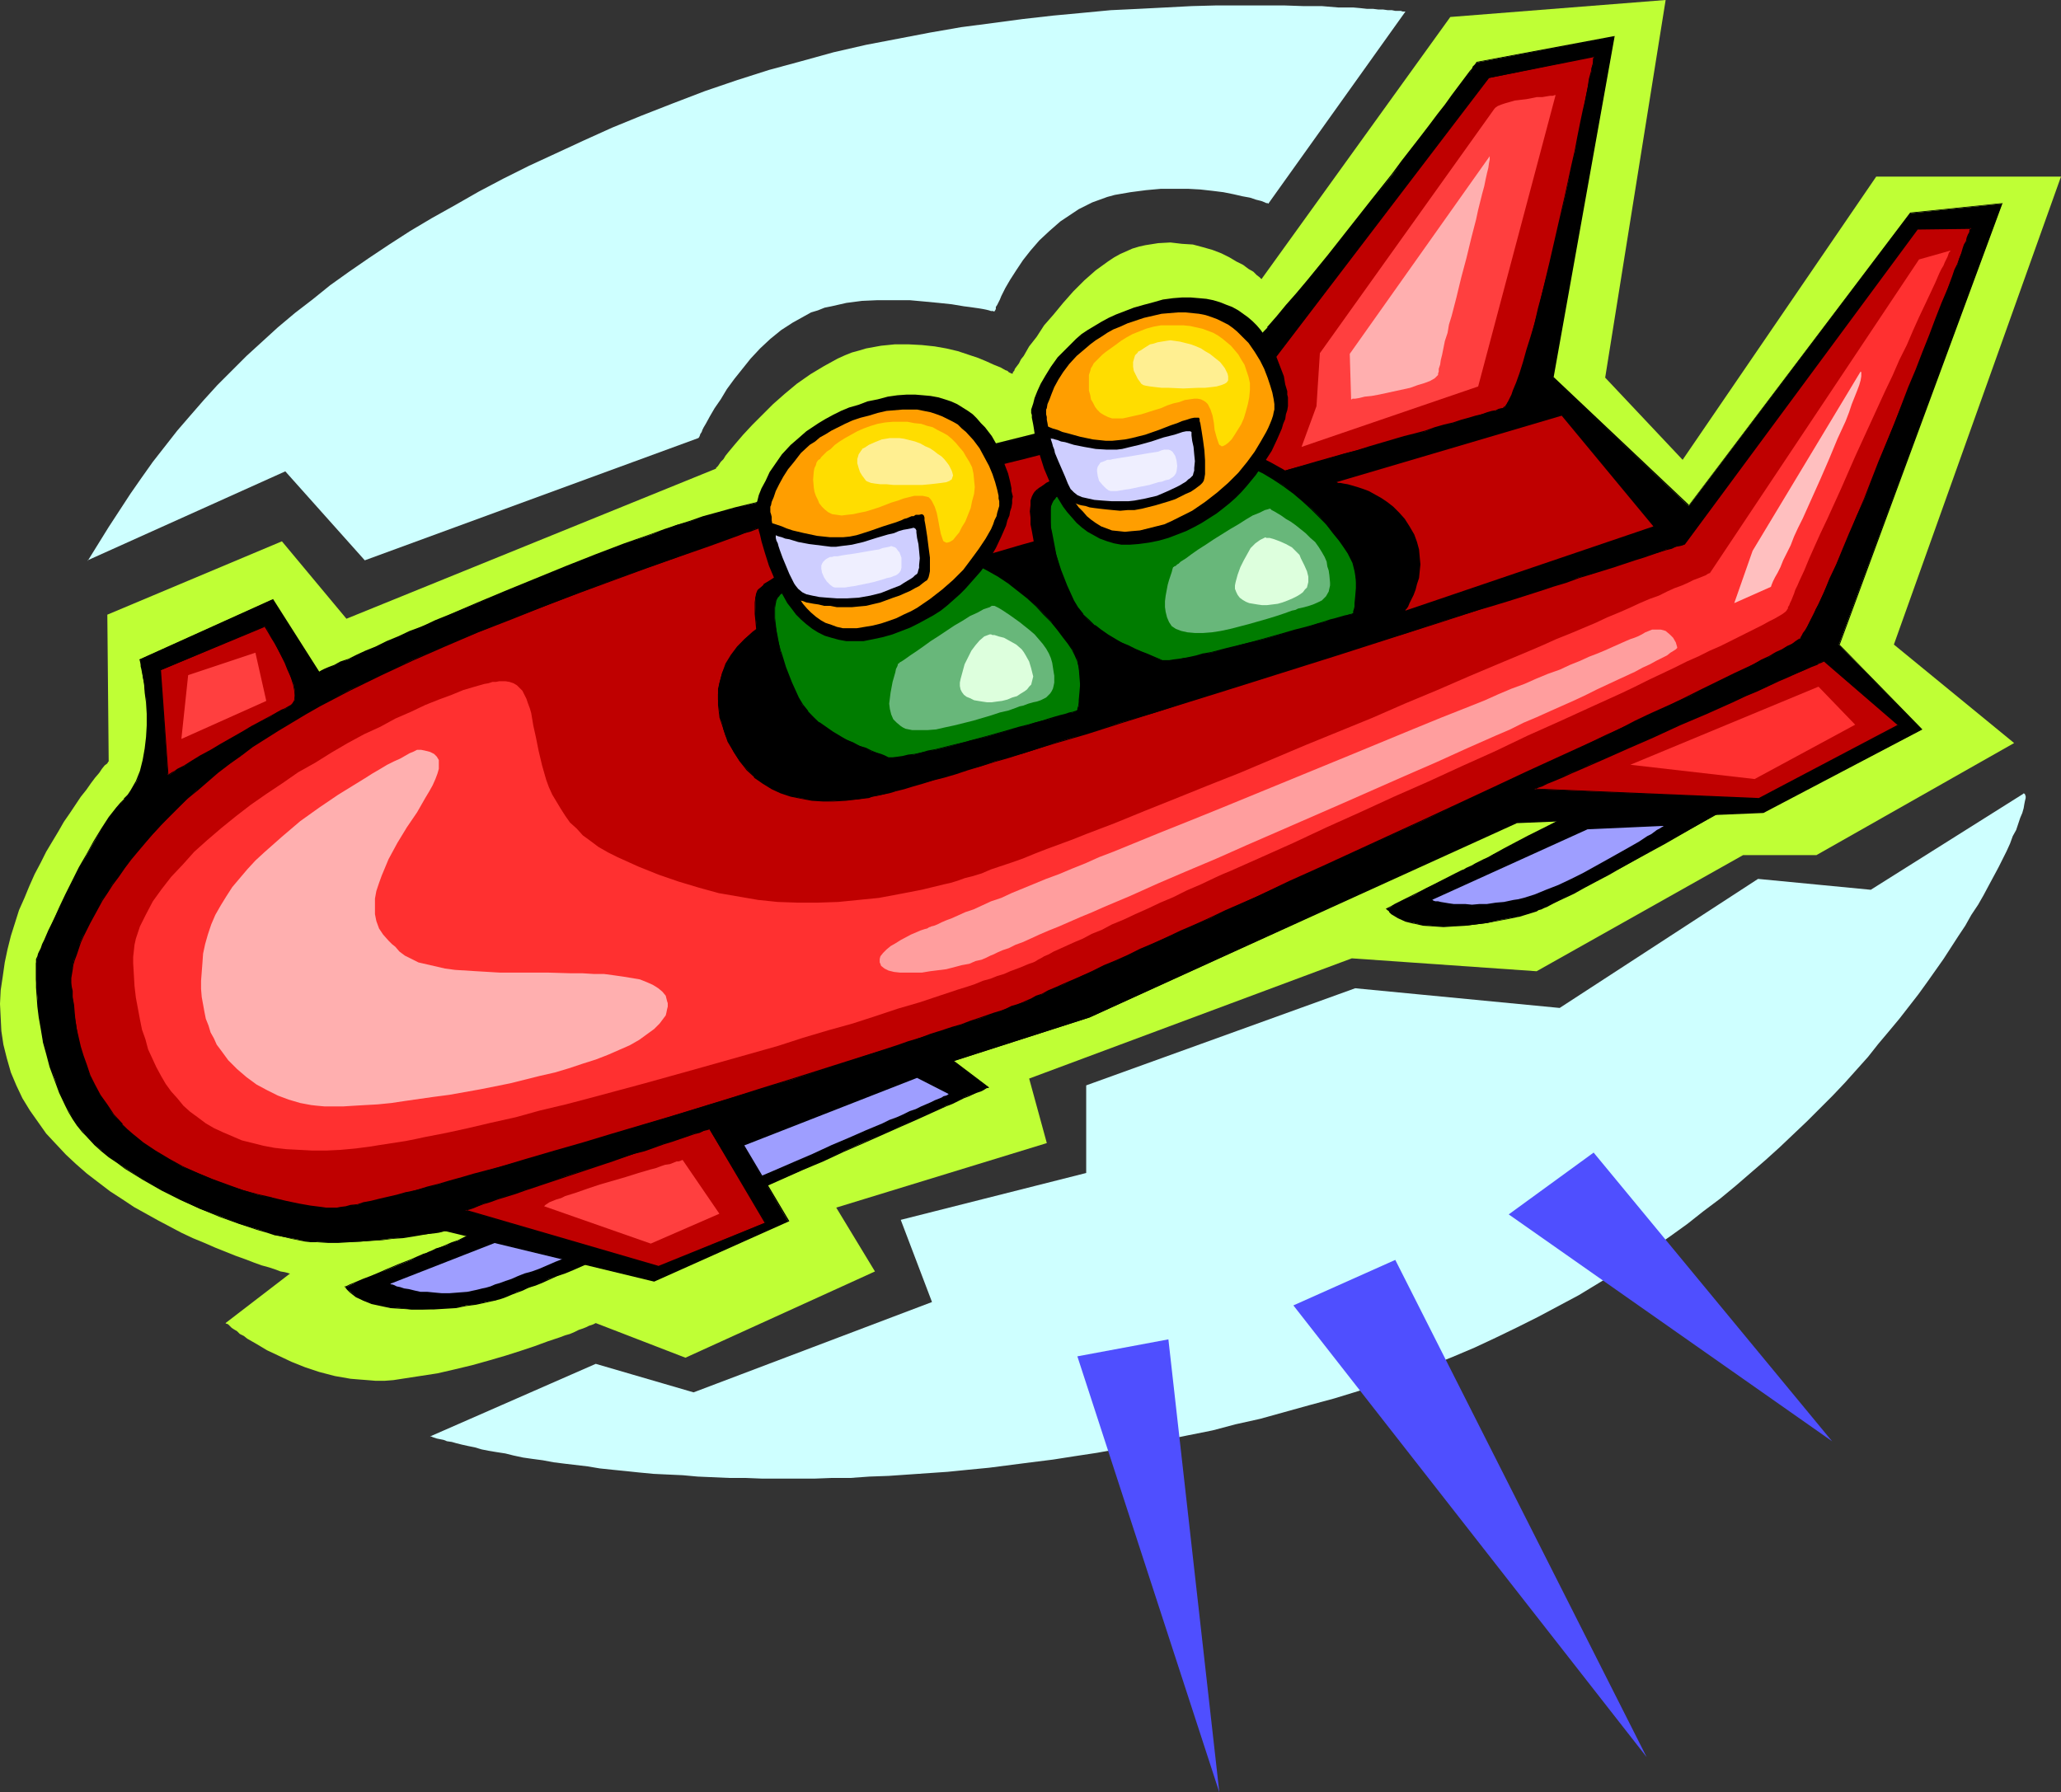 <?xml version="1.0" encoding="UTF-8" standalone="no"?>
<svg
   version="1.0"
   width="129.724mm"
   height="112.832mm"
   id="svg59"
   sodipodi:docname="Bobsled 5.wmf"
   xmlns:inkscape="http://www.inkscape.org/namespaces/inkscape"
   xmlns:sodipodi="http://sodipodi.sourceforge.net/DTD/sodipodi-0.dtd"
   xmlns="http://www.w3.org/2000/svg"
   xmlns:svg="http://www.w3.org/2000/svg">
  <rect width="100%" height="100%" fill="#333333" stroke="none"/>
  <sodipodi:namedview
     id="namedview59"
     pagecolor="#ffffff"
     bordercolor="#000000"
     borderopacity="0.25"
     inkscape:showpageshadow="2"
     inkscape:pageopacity="0.0"
     inkscape:pagecheckerboard="0"
     inkscape:deskcolor="#d1d1d1"
     inkscape:document-units="mm" />
  <defs
     id="defs1">
    <pattern
       id="WMFhbasepattern"
       patternUnits="userSpaceOnUse"
       width="6"
       height="6"
       x="0"
       y="0" />
  </defs>
  <path
     style="fill:#bfff35;fill-opacity:1;fill-rule:evenodd;stroke:none"
     d="m 25.533,146.245 0.323,34.905 -0.162,0.162 -0.162,0.323 -0.646,0.485 -0.646,0.808 -0.646,0.97 -0.97,1.131 -0.97,1.293 -1.131,1.616 -1.293,1.616 -1.293,1.939 -1.293,1.939 -1.454,2.101 -1.293,2.262 -1.454,2.424 -1.454,2.424 -1.293,2.586 -1.454,2.747 -1.293,2.909 -1.131,2.747 -1.293,2.909 -0.97,3.07 -0.97,3.07 -0.808,3.232 -0.646,3.07 -0.485,3.394 L 0.162,235.607 0,238.839 l 0.162,3.232 0.162,3.232 0.485,3.232 0.808,3.232 0.97,3.394 1.293,3.07 1.454,3.07 1.778,2.909 1.939,2.747 1.939,2.747 2.262,2.424 2.424,2.586 2.424,2.262 2.586,2.262 2.747,2.101 2.747,2.101 2.747,1.778 2.909,1.939 5.818,3.232 2.747,1.454 2.747,1.454 2.747,1.293 2.747,1.131 2.586,1.131 2.424,0.97 2.424,0.97 2.262,0.808 2.101,0.808 1.778,0.646 1.778,0.485 1.454,0.485 1.293,0.485 0.97,0.162 0.646,0.162 0.485,0.162 h 0.162 l -15.352,11.797 0.162,0.162 h 0.162 l 0.323,0.162 0.323,0.323 0.485,0.485 0.485,0.323 0.808,0.485 0.646,0.646 0.97,0.485 0.808,0.646 2.262,1.293 2.424,1.454 2.747,1.293 3.07,1.454 3.232,1.293 3.394,1.131 3.717,0.97 3.717,0.646 1.939,0.162 2.101,0.162 1.939,0.162 h 2.101 l 2.101,-0.162 2.101,-0.323 4.202,-0.646 4.202,-0.646 4.202,-0.97 4.04,-0.97 4.04,-1.131 3.878,-1.131 3.555,-1.131 3.394,-1.131 3.07,-1.131 2.909,-0.97 1.293,-0.485 1.131,-0.323 1.131,-0.485 0.97,-0.485 0.97,-0.323 0.808,-0.323 0.646,-0.323 0.485,-0.162 0.485,-0.162 0.323,-0.162 0.323,-0.162 v 0 l 21.331,8.241 45.086,-20.523 -9.211,-15.19 50.096,-15.352 -4.202,-15.352 76.76,-28.603 43.955,3.07 49.126,-27.633 h 17.453 L 479.143,176.786 450.54,153.355 490.294,42.015 H 446.339 L 400.283,109.401 381.86,89.847 396.243,0 l -51.227,4.04 -44.925,62.376 -0.162,-0.162 -0.323,-0.323 -0.646,-0.485 -0.808,-0.808 -1.131,-0.646 -1.293,-0.97 -1.616,-0.808 -1.616,-0.97 -1.939,-0.97 -2.101,-0.808 -2.262,-0.646 -2.424,-0.646 -2.586,-0.162 -2.747,-0.323 -2.909,0.162 -3.07,0.485 -1.454,0.323 -1.616,0.485 -1.454,0.646 -1.454,0.646 -1.454,0.808 -1.454,0.97 -2.909,2.101 -2.747,2.424 -2.586,2.586 -2.424,2.747 -2.262,2.747 -2.262,2.586 -1.778,2.747 -1.778,2.262 -0.646,1.131 -0.646,1.131 -0.646,0.808 -0.485,0.97 -0.485,0.646 -0.485,0.646 -0.162,0.485 -0.323,0.323 v 0.323 h -0.162 v 0 h -0.162 l -0.323,-0.162 -0.323,-0.162 -0.323,-0.323 -0.485,-0.162 -1.131,-0.646 -1.616,-0.646 -1.778,-0.808 -1.939,-0.808 -2.424,-0.808 -2.424,-0.808 -2.747,-0.646 -2.747,-0.485 -3.07,-0.323 -3.07,-0.162 h -3.394 l -3.232,0.323 -3.555,0.646 -1.616,0.485 -1.778,0.485 -1.616,0.646 -1.778,0.808 -3.232,1.778 -3.232,1.939 -3.232,2.262 -2.909,2.424 -2.747,2.424 -2.586,2.586 -2.424,2.424 -2.101,2.262 -1.939,2.262 -0.808,0.97 -0.808,0.97 -0.646,0.808 -0.485,0.808 -0.646,0.646 -0.323,0.485 -0.323,0.485 -0.323,0.323 -0.162,0.162 v 0.162 L 82.416,147.214 67.064,128.792 Z"
     id="path1" />
  <path
     style="fill:#000000;fill-opacity:1;fill-rule:evenodd;stroke:none"
     d="m 82.254,306.225 v -0.162 h 0.485 l 0.646,-0.323 0.808,-0.323 0.97,-0.485 1.131,-0.485 1.293,-0.485 1.293,-0.646 3.07,-1.131 3.07,-1.293 2.909,-1.131 1.293,-0.646 1.293,-0.485 0.323,-0.162 0.485,-0.323 0.646,-0.162 0.97,-0.323 0.808,-0.485 1.131,-0.485 1.293,-0.323 1.293,-0.646 1.454,-0.485 1.616,-0.808 1.616,-0.646 1.778,-0.808 1.939,-0.646 1.939,-0.808 2.101,-0.97 2.101,-0.808 4.525,-1.778 4.848,-2.101 5.171,-1.939 5.171,-2.101 10.827,-4.525 10.989,-4.525 11.15,-4.525 5.333,-2.262 5.171,-2.101 5.171,-2.101 4.686,-1.939 4.686,-1.778 2.101,-0.97 2.101,-0.808 2.101,-0.808 1.778,-0.808 1.939,-0.808 3.232,-1.293 1.454,-0.646 1.454,-0.485 1.293,-0.485 1.131,-0.485 0.97,-0.485 0.808,-0.323 0.808,-0.323 0.485,-0.162 0.323,-0.162 0.323,-0.162 v 0 l 13.09,9.857 h -0.162 -0.162 l -0.485,0.323 -0.485,0.162 -0.646,0.323 -0.808,0.323 -0.808,0.485 -1.131,0.323 -1.131,0.485 -1.293,0.646 -1.293,0.646 -1.616,0.646 -1.616,0.808 -1.616,0.646 -1.778,0.808 -1.939,0.808 -3.878,1.778 -4.363,1.939 -4.525,1.939 -4.686,2.101 -5.01,2.262 -5.01,2.262 -10.342,4.525 -10.504,4.686 -5.333,2.101 -5.01,2.262 -5.01,2.262 -4.848,2.101 -4.686,1.939 -4.525,1.939 -4.202,1.778 -1.939,0.808 -1.939,0.808 -1.778,0.646 -1.616,0.808 -1.778,0.646 -1.454,0.646 -1.454,0.485 -1.293,0.485 -1.131,0.485 -1.131,0.485 -0.97,0.323 -0.808,0.323 -0.646,0.162 -0.646,0.162 -2.101,0.485 -2.262,0.485 -2.424,0.323 -2.424,0.485 -5.333,0.323 -2.586,0.162 h -2.586 l -2.586,-0.323 -2.424,-0.162 -2.262,-0.485 -2.262,-0.485 -1.939,-0.646 -1.616,-0.97 -1.454,-1.131 -0.646,-0.485 z"
     id="path2" />
  <path
     style="fill:#000000;fill-opacity:1;fill-rule:evenodd;stroke:none"
     d="m 82.254,306.063 v 0.323 l 0.162,-0.162 0.323,-0.162 0.646,-0.323 0.808,-0.323 1.131,-0.323 1.131,-0.485 1.293,-0.485 1.293,-0.646 2.909,-1.293 3.07,-1.293 2.909,-1.131 1.293,-0.485 1.293,-0.485 0.323,-0.162 0.485,-0.323 0.808,-0.162 0.808,-0.323 0.97,-0.485 1.131,-0.485 1.131,-0.485 1.293,-0.485 1.454,-0.646 1.616,-0.646 1.778,-0.646 1.778,-0.808 1.778,-0.646 2.101,-0.97 2.101,-0.808 2.101,-0.808 9.373,-3.878 5.01,-2.101 5.171,-2.101 10.827,-4.363 11.15,-4.525 10.989,-4.525 5.333,-2.262 5.333,-2.101 5.01,-2.101 4.848,-1.939 4.525,-1.778 2.262,-0.97 2.101,-0.97 1.939,-0.808 1.939,-0.646 1.778,-0.808 3.394,-1.293 1.454,-0.646 1.293,-0.646 1.293,-0.485 1.131,-0.323 0.97,-0.485 0.97,-0.323 0.646,-0.323 0.485,-0.162 0.485,-0.323 h -0.162 0.323 l 0.162,-0.162 -0.162,0.162 12.928,9.696 v -0.162 0.162 -0.162 l -0.323,0.162 -0.323,0.162 -0.485,0.162 -0.646,0.323 -0.808,0.323 -0.97,0.485 -0.97,0.485 -1.293,0.485 -1.293,0.485 -1.293,0.646 -1.454,0.808 -1.616,0.646 -1.778,0.646 -1.778,0.808 -1.778,0.808 -4.04,1.939 -4.202,1.778 -4.525,2.101 -4.848,2.101 -4.848,2.101 -5.01,2.262 -10.504,4.525 -10.504,4.686 -5.171,2.262 -5.171,2.101 -5.01,2.262 -4.848,2.101 -4.686,1.939 -4.363,1.939 -4.202,1.778 -1.939,0.808 -1.939,0.808 -1.778,0.808 -1.778,0.646 -1.616,0.646 -1.616,0.646 -1.293,0.485 -1.293,0.646 -1.293,0.323 -0.97,0.485 -0.97,0.323 -0.808,0.323 -0.808,0.162 -0.485,0.162 v 0 l -2.101,0.646 -2.262,0.323 -2.424,0.485 -2.424,0.323 -5.333,0.323 -2.586,0.162 h -2.586 l -2.586,-0.162 -2.424,-0.323 -2.262,-0.485 -2.262,-0.485 h 0.162 l -1.939,-0.646 -1.778,-0.97 -1.454,-0.97 v 0 l -0.646,-0.646 h 0.162 l -0.646,-0.646 h -0.323 l 0.646,0.808 v 0 l 0.646,0.646 v 0 l 1.454,1.131 1.778,0.808 1.939,0.808 v 0 l 2.262,0.485 2.262,0.485 2.424,0.162 2.586,0.162 h 2.586 2.586 l 5.333,-0.323 2.424,-0.485 2.424,-0.323 2.262,-0.485 2.101,-0.485 h 0.162 l 0.485,-0.162 0.646,-0.162 0.97,-0.323 0.808,-0.323 1.131,-0.485 1.293,-0.485 1.293,-0.485 1.293,-0.646 1.616,-0.485 1.616,-0.646 1.778,-0.808 1.778,-0.808 1.939,-0.646 1.939,-0.808 4.04,-1.778 4.525,-1.939 4.686,-2.101 4.848,-2.101 5.01,-2.101 5.171,-2.262 5.171,-2.262 10.504,-4.525 10.504,-4.686 5.01,-2.101 4.848,-2.262 4.848,-2.101 4.363,-1.939 4.363,-1.939 4.04,-1.778 1.778,-0.808 1.778,-0.808 1.778,-0.808 1.454,-0.646 1.616,-0.646 1.293,-0.646 1.293,-0.646 1.293,-0.485 0.97,-0.485 0.808,-0.323 0.97,-0.323 0.646,-0.323 0.485,-0.323 0.323,-0.162 v 0 h 0.323 l 0.162,-0.162 -13.251,-10.019 v 0.162 -0.162 l -0.323,0.162 v 0 l -0.485,0.162 -0.485,0.162 -0.646,0.323 -0.97,0.323 -0.97,0.485 -1.131,0.485 -1.293,0.485 -1.293,0.485 -1.454,0.646 -3.394,1.454 -1.778,0.646 -1.939,0.808 -1.939,0.808 -2.101,0.808 -2.262,0.97 -4.525,1.778 -4.848,2.101 -5.01,1.939 -5.333,2.262 -5.333,2.101 -10.989,4.525 -11.15,4.525 -10.827,4.525 -5.171,2.101 -5.01,1.939 -9.373,3.878 -2.101,0.97 -2.101,0.808 -1.939,0.808 -1.939,0.808 -1.778,0.646 -1.616,0.646 -1.616,0.808 -1.454,0.485 -1.454,0.646 -1.131,0.485 -1.131,0.323 -0.97,0.485 -0.808,0.323 -0.646,0.323 -0.646,0.162 -0.323,0.162 -1.131,0.485 -1.454,0.646 -2.909,1.131 -3.07,1.293 -2.909,1.293 -1.293,0.485 -1.293,0.485 -1.131,0.485 -1.131,0.485 -0.808,0.323 -0.646,0.323 -0.323,0.162 h -0.323 z"
     id="path3" />
  <path
     style="fill:#9e9eff;fill-opacity:1;fill-rule:evenodd;stroke:none"
     d="m 92.92,305.417 v 0.162 h 0.323 l 0.485,0.162 0.646,0.323 0.808,0.162 0.97,0.323 1.131,0.162 1.293,0.323 1.454,0.323 h 1.616 l 1.616,0.162 1.778,0.162 h 1.939 l 2.101,-0.162 2.101,-0.162 2.262,-0.485 0.646,-0.162 0.646,-0.162 0.808,-0.162 1.131,-0.323 1.131,-0.485 1.131,-0.323 1.293,-0.485 1.454,-0.485 1.454,-0.646 1.616,-0.646 1.778,-0.485 1.778,-0.646 3.717,-1.616 4.04,-1.616 4.202,-1.616 4.525,-1.939 4.686,-1.939 4.686,-1.939 9.858,-4.202 10.019,-4.202 9.858,-4.202 4.848,-2.101 4.525,-1.939 4.525,-2.101 4.202,-1.778 4.04,-1.778 3.878,-1.616 1.616,-0.808 1.778,-0.646 1.454,-0.646 1.616,-0.808 1.454,-0.485 1.293,-0.646 1.131,-0.485 1.131,-0.485 0.97,-0.485 0.808,-0.323 0.808,-0.323 0.485,-0.323 0.646,-0.162 0.323,-0.162 0.162,-0.162 h 0.162 v 0 l -7.595,-3.878 z"
     id="path4" />
  <path
     style="fill:#000000;fill-opacity:1;fill-rule:evenodd;stroke:none"
     d="m 329.825,216.216 h 0.162 l 0.485,-0.162 0.485,-0.323 0.808,-0.485 0.97,-0.485 1.131,-0.646 2.586,-1.131 2.747,-1.616 3.07,-1.454 2.747,-1.293 1.293,-0.646 1.131,-0.646 0.323,-0.162 0.485,-0.162 0.646,-0.323 0.646,-0.323 0.646,-0.323 0.808,-0.485 0.97,-0.485 0.97,-0.485 1.131,-0.646 1.131,-0.646 2.586,-1.293 2.909,-1.454 3.07,-1.616 3.232,-1.616 3.394,-1.939 3.717,-1.778 3.717,-1.939 7.757,-4.04 7.918,-4.04 7.757,-4.202 3.878,-1.939 3.717,-1.939 3.555,-1.939 3.394,-1.778 3.232,-1.616 2.909,-1.616 2.909,-1.454 2.424,-1.293 1.131,-0.646 1.131,-0.485 0.97,-0.485 0.808,-0.485 0.808,-0.485 0.646,-0.323 0.646,-0.323 0.485,-0.323 0.485,-0.162 0.162,-0.162 h 0.162 0.162 l 13.574,8.726 v 0 l -0.162,0.162 -0.162,0.162 -0.485,0.162 -0.485,0.323 -0.485,0.323 -0.646,0.323 -0.646,0.485 -0.808,0.323 -0.808,0.646 -2.101,1.131 -2.262,1.293 -2.424,1.454 -2.747,1.454 -2.909,1.778 -3.07,1.778 -3.394,1.778 -3.394,2.101 -3.394,1.939 -7.272,4.04 -7.272,4.202 -7.272,4.04 -3.555,1.939 -3.394,1.939 -3.394,1.939 -3.232,1.616 -2.909,1.616 -2.909,1.616 -2.586,1.293 -2.262,1.131 -2.101,1.131 -1.939,0.808 -0.646,0.323 -0.808,0.323 -0.646,0.323 -0.485,0.162 -1.939,0.646 -2.262,0.646 -2.262,0.485 -2.586,0.485 -2.586,0.646 -5.171,0.646 h -2.586 l -2.586,0.162 -2.424,-0.162 -2.424,-0.162 -2.101,-0.485 -2.101,-0.485 -1.778,-0.808 -1.454,-0.97 -0.646,-0.485 z"
     id="path5" />
  <path
     style="fill:#000000;fill-opacity:1;fill-rule:evenodd;stroke:none"
     d="m 329.987,216.216 v 0.162 l 0.485,-0.323 0.485,-0.323 0.97,-0.323 0.97,-0.485 0.97,-0.646 2.586,-1.293 2.909,-1.454 6.949,-3.394 1.293,-0.646 0.323,-0.162 0.323,-0.162 0.646,-0.323 1.454,-0.808 0.808,-0.323 1.939,-0.97 0.97,-0.646 1.293,-0.646 2.586,-1.293 2.747,-1.454 3.07,-1.616 3.232,-1.616 3.555,-1.939 3.555,-1.778 3.717,-2.101 7.757,-3.878 7.918,-4.202 7.918,-4.04 3.717,-2.101 3.717,-1.778 7.11,-3.717 3.07,-1.778 3.07,-1.454 2.747,-1.454 2.586,-1.293 1.131,-0.646 0.97,-0.485 0.97,-0.485 0.97,-0.485 0.646,-0.485 0.808,-0.323 0.646,-0.323 0.485,-0.323 0.646,-0.323 0.162,-0.162 h -0.162 0.162 -0.162 l 13.736,8.888 v -0.323 0 l -0.162,0.323 v -0.162 l -0.646,0.323 -0.485,0.323 -0.485,0.323 -0.646,0.323 -0.646,0.485 -0.97,0.485 -0.808,0.485 -1.939,1.131 -2.262,1.293 -2.586,1.454 -2.586,1.454 -3.07,1.778 -3.07,1.778 -3.232,1.939 -3.394,1.939 -3.555,1.939 -7.11,4.202 -7.434,4.04 -7.11,4.04 -3.717,1.939 -6.626,3.878 -3.232,1.616 -3.07,1.616 -2.747,1.616 -2.586,1.293 -2.424,1.293 -2.101,0.97 -1.778,0.808 -0.808,0.323 -0.646,0.323 -0.646,0.323 -0.485,0.162 -2.101,0.646 -2.101,0.646 v 0 l -2.262,0.646 -2.586,0.485 -2.586,0.485 -5.171,0.646 -2.586,0.162 h -2.586 -2.424 l -2.424,-0.323 -2.101,-0.323 v 0 l -1.939,-0.646 -1.778,-0.808 -1.616,-0.97 -0.646,-0.485 v 0.162 l -0.485,-0.646 h -0.323 l 0.808,0.646 v 0.162 l 0.485,0.485 1.616,0.97 1.778,0.808 1.939,0.485 h 0.162 l 2.101,0.485 2.424,0.162 2.424,0.162 2.586,-0.162 2.586,-0.162 5.171,-0.646 2.586,-0.485 2.586,-0.485 2.262,-0.485 h 0.162 l 2.101,-0.646 2.101,-0.646 0.485,-0.323 0.646,-0.162 0.646,-0.323 0.808,-0.323 1.778,-0.97 2.101,-0.97 2.424,-1.131 2.586,-1.454 2.747,-1.454 3.07,-1.616 3.07,-1.778 6.787,-3.717 3.555,-1.939 7.272,-4.202 7.272,-4.04 7.272,-4.04 3.555,-2.101 3.394,-1.939 3.232,-1.778 3.07,-1.778 2.909,-1.778 2.747,-1.616 2.586,-1.454 2.262,-1.293 1.939,-1.131 0.808,-0.485 0.808,-0.485 0.808,-0.323 0.646,-0.485 0.485,-0.162 0.485,-0.323 0.646,-0.323 v -0.162 0 h 0.485 l -14.059,-9.049 h -0.162 l -0.162,0.162 -0.646,0.323 -0.485,0.323 -0.646,0.162 -0.808,0.485 -0.646,0.323 -0.97,0.485 -0.97,0.485 -0.97,0.485 -1.131,0.646 -2.586,1.293 -2.747,1.454 -2.909,1.616 -3.232,1.778 -7.11,3.555 -3.717,1.939 -3.717,1.939 -7.918,4.202 -7.918,4.04 -7.757,4.04 -3.717,1.939 -3.555,1.939 -3.555,1.778 -3.232,1.616 -3.07,1.616 -2.747,1.454 -2.586,1.454 -1.131,0.646 -1.131,0.485 -1.939,0.97 -0.808,0.485 -1.454,0.646 -0.485,0.323 -0.485,0.162 -0.323,0.162 -1.293,0.646 -6.949,3.555 -2.909,1.454 -2.586,1.293 -0.97,0.485 -0.97,0.485 -0.808,0.485 -0.646,0.323 -0.646,0.323 z"
     id="path6" />
  <path
     style="fill:#9e9eff;fill-opacity:1;fill-rule:evenodd;stroke:none"
     d="m 340.652,214.115 h 0.162 l 0.162,0.162 0.485,0.162 h 0.646 l 0.646,0.162 0.97,0.162 0.97,0.162 1.131,0.162 h 1.293 1.454 l 1.616,0.162 1.778,-0.162 h 1.778 l 2.101,-0.323 1.939,-0.162 2.262,-0.485 1.131,-0.162 1.293,-0.323 2.586,-0.808 2.747,-1.131 2.909,-1.131 3.07,-1.454 2.909,-1.454 2.909,-1.616 2.909,-1.616 2.586,-1.454 2.586,-1.454 2.262,-1.293 0.97,-0.646 0.97,-0.646 0.97,-0.485 0.646,-0.485 0.646,-0.485 0.646,-0.323 0.485,-0.323 0.323,-0.162 0.162,-0.162 v 0 l -18.099,0.808 z"
     id="path7" />
  <path
     style="fill:#000000;fill-opacity:1;fill-rule:evenodd;stroke:none"
     d="m 8.726,228.335 v -0.162 l 0.162,-0.162 0.162,-0.485 0.162,-0.485 0.162,-0.646 0.485,-0.808 0.323,-0.808 0.485,-1.131 0.485,-1.131 0.485,-1.131 1.131,-2.586 1.454,-2.909 1.454,-3.07 1.616,-3.232 1.616,-3.07 1.778,-3.232 1.778,-3.07 1.778,-3.07 1.778,-2.586 1.778,-2.424 0.97,-0.97 0.808,-0.97 0.808,-0.97 0.808,-1.131 0.646,-0.97 0.646,-1.131 0.97,-2.424 0.646,-2.747 0.485,-2.747 0.323,-2.747 v -2.747 -2.747 -2.586 l -0.323,-2.424 -0.323,-2.262 -0.323,-1.778 -0.162,-1.616 -0.162,-0.646 -0.162,-0.646 v -0.485 -0.323 l -0.162,-0.162 v 0 l 31.512,-14.22 11.15,17.291 v -0.162 l 0.485,-0.162 0.808,-0.323 1.131,-0.485 1.131,-0.485 1.616,-0.808 1.778,-0.646 1.939,-0.97 2.262,-0.97 2.424,-1.131 2.424,-1.131 2.747,-1.131 2.909,-1.293 2.909,-1.293 3.232,-1.293 3.232,-1.454 6.626,-2.747 6.949,-2.909 14.221,-5.817 6.949,-2.747 6.787,-2.586 3.232,-1.131 3.232,-1.131 3.07,-1.131 2.909,-1.131 3.07,-0.808 3.394,-1.131 3.555,-0.97 3.878,-1.131 4.04,-0.97 4.363,-1.131 4.363,-1.131 4.686,-1.131 4.848,-1.293 4.848,-1.131 10.019,-2.424 20.2,-4.848 10.019,-2.424 4.848,-1.293 4.686,-1.131 4.525,-1.293 4.525,-1.131 4.202,-1.293 4.04,-1.131 3.717,-1.131 3.555,-1.131 3.394,-1.131 2.909,-1.131 2.586,-0.97 2.262,-1.131 0.97,-0.485 0.97,-0.485 0.808,-0.485 0.646,-0.485 1.454,-1.131 1.454,-1.454 1.778,-1.616 1.778,-1.939 2.101,-2.262 2.101,-2.262 2.262,-2.586 2.262,-2.586 2.424,-2.909 2.424,-2.909 5.171,-6.302 10.181,-12.766 5.01,-6.302 2.262,-3.07 2.262,-3.07 2.262,-2.909 2.101,-2.747 1.939,-2.424 1.778,-2.424 1.616,-2.101 1.454,-2.101 1.293,-1.616 1.131,-1.454 0.485,-0.646 0.323,-0.646 0.323,-0.485 0.323,-0.323 0.162,-0.323 0.323,-0.162 v -0.162 0 l 32.643,-6.141 -14.544,81.121 32.32,30.542 52.682,-69.648 21.816,-2.262 -38.784,104.876 19.715,20.2 -37.814,19.715 -58.661,2.424 -101.485,46.378 -84.355,26.987 12.605,21.492 -31.835,14.22 -49.45,-11.958 v 0 h -0.162 -0.323 l -0.323,0.162 -0.97,0.162 -1.131,0.162 -1.616,0.323 -1.778,0.162 -1.939,0.323 -2.101,0.323 -2.424,0.162 -2.424,0.323 -5.171,0.485 -5.333,0.162 h -2.424 l -2.586,-0.162 h -1.454 l -1.454,-0.162 -1.616,-0.323 -1.616,-0.323 -1.939,-0.323 -1.778,-0.485 -2.101,-0.646 -2.101,-0.646 -4.363,-1.293 -4.525,-1.778 -4.848,-1.778 -4.525,-2.101 -4.686,-2.424 -4.525,-2.586 -4.04,-2.586 -1.939,-1.293 -1.939,-1.454 -1.778,-1.454 -1.778,-1.454 -1.454,-1.454 -1.293,-1.616 -1.293,-1.454 -1.131,-1.616 -0.808,-1.616 -0.808,-1.454 -1.454,-3.07 -1.131,-3.232 -1.131,-3.07 -0.808,-3.07 -0.808,-2.909 -0.485,-2.909 -0.485,-2.747 -0.323,-2.586 -0.162,-2.262 -0.162,-2.262 -0.162,-1.939 v -3.878 l 0.162,-0.485 z"
     id="path8" />
  <path
     style="fill:#000000;fill-opacity:1;fill-rule:evenodd;stroke:none"
     d="M 8.888,228.335 H 8.726 8.888 v -0.323 0 l 0.323,-0.323 0.162,-0.646 0.162,-0.646 0.485,-0.646 0.323,-0.97 0.485,-0.97 0.485,-1.131 0.485,-1.293 1.131,-2.586 1.293,-2.747 1.616,-3.07 1.454,-3.232 1.778,-3.232 1.616,-3.232 1.778,-3.07 1.778,-2.909 1.939,-2.747 1.778,-2.262 0.97,-1.131 h -0.162 l 0.97,-0.97 v 0 l 0.808,-0.97 0.808,-0.97 0.646,-1.131 0.485,-1.131 1.131,-2.424 0.646,-2.586 v -0.162 l 0.485,-2.747 0.323,-2.747 v -2.747 -2.747 l -0.162,-2.586 -0.162,-2.424 -0.323,-2.262 -0.323,-1.778 -0.162,-1.616 -0.162,-0.646 -0.162,-0.646 v -0.485 l -0.162,-0.323 v 0 -0.162 0 0 0.162 l 31.512,-14.22 -0.323,-0.162 11.15,17.452 0.323,-0.162 0.485,-0.162 0.646,-0.323 1.131,-0.485 1.293,-0.646 1.454,-0.646 1.778,-0.808 2.101,-0.808 2.101,-0.97 2.424,-1.131 2.586,-1.131 2.586,-1.131 2.909,-1.293 3.07,-1.293 3.07,-1.293 3.232,-1.454 6.787,-2.909 6.949,-2.747 14.059,-5.817 6.949,-2.747 6.949,-2.586 3.232,-1.293 3.07,-1.131 3.07,-0.97 3.07,-1.131 3.07,-0.97 3.232,-0.97 3.555,-0.97 3.878,-1.131 4.202,-1.131 h -0.162 l 4.363,-0.97 4.363,-1.293 4.686,-1.131 4.848,-1.131 4.848,-1.131 10.019,-2.424 20.2,-4.848 14.867,-3.717 4.686,-1.293 h 0.162 l 4.525,-1.131 4.525,-1.293 4.202,-1.131 3.878,-1.131 3.878,-1.131 3.555,-1.131 3.232,-1.131 2.909,-1.131 2.586,-1.131 2.424,-0.97 0.808,-0.485 0.97,-0.646 0.808,-0.323 0.646,-0.646 1.454,-0.97 v -0.162 l 1.616,-1.454 1.616,-1.616 1.939,-1.939 1.939,-2.101 2.101,-2.424 h 0.162 l 2.262,-2.424 2.262,-2.747 2.424,-2.909 2.424,-2.909 5.01,-6.141 10.342,-12.928 4.848,-6.302 2.424,-3.07 2.262,-2.909 2.262,-2.909 1.939,-2.747 2.101,-2.586 1.778,-2.424 1.616,-2.101 1.454,-1.939 2.424,-3.232 0.323,-0.646 0.485,-0.485 0.323,-0.485 0.323,-0.485 0.162,-0.323 v 0 l 0.162,-0.162 0.162,-0.162 h -0.162 0.162 -0.162 l 32.643,-5.979 -0.162,-0.162 -14.544,81.121 32.482,30.542 52.843,-69.648 h -0.162 l 21.816,-2.262 -0.162,-0.162 -38.622,105.038 19.554,20.2 v -0.162 l -37.653,19.715 v 0 l -58.661,2.424 -101.646,46.378 -84.355,27.148 12.766,21.492 v -0.162 l -31.997,14.22 h 0.162 l -49.45,-11.958 v 0 l -0.323,0.162 h 0.162 -0.323 l -1.293,0.162 -1.131,0.162 -1.616,0.323 -1.778,0.162 -1.939,0.323 -2.101,0.323 -2.424,0.323 -2.424,0.323 -5.171,0.323 -5.333,0.162 h -2.424 -2.586 l -1.454,-0.162 -1.454,-0.162 -1.616,-0.162 -1.616,-0.323 -1.939,-0.485 -1.778,-0.485 v 0 l -2.101,-0.646 -2.101,-0.485 -4.363,-1.454 -4.525,-1.616 -4.686,-1.939 -4.686,-2.101 -4.525,-2.424 -4.525,-2.424 -4.202,-2.586 -1.939,-1.454 -1.939,-1.454 -1.778,-1.454 v 0.162 l -1.616,-1.454 -1.454,-1.616 -1.454,-1.454 v 0 l -1.131,-1.616 -1.131,-1.454 -0.97,-1.616 -0.646,-1.616 -1.454,-3.07 -1.293,-3.07 -0.97,-3.07 -0.808,-3.07 -0.808,-2.909 v 0 L 10.019,244.818 9.534,242.071 9.211,239.486 8.888,237.223 v -2.262 l -0.162,-1.939 v -3.878 L 8.888,228.659 v -0.323 l -0.323,-0.162 v 0.485 0.485 3.878 1.939 l 0.162,2.262 0.162,2.262 0.323,2.586 0.485,2.747 0.485,2.909 v 0.162 l 0.808,2.909 0.808,3.07 1.131,3.07 1.131,3.07 1.454,3.07 0.808,1.616 0.97,1.616 0.97,1.454 1.293,1.616 v 0 l 1.454,1.454 1.454,1.616 1.616,1.454 v 0 l 1.778,1.454 1.939,1.293 1.939,1.454 4.202,2.586 4.525,2.586 4.525,2.262 4.686,2.101 4.686,1.939 4.525,1.616 4.363,1.454 2.262,0.646 1.939,0.646 h 0.162 l 1.778,0.323 1.939,0.485 1.616,0.323 1.616,0.323 1.454,0.162 h 1.454 l 2.586,0.162 h 2.424 l 5.333,-0.323 5.171,-0.323 2.424,-0.323 2.424,-0.162 2.101,-0.323 1.939,-0.323 1.778,-0.323 1.616,-0.162 1.131,-0.162 1.293,-0.323 h 0.323 0.162 v 0 0 l 49.45,11.958 32.158,-14.382 -12.766,-21.492 -0.162,0.162 84.355,-27.148 101.646,-46.217 h -0.162 l 58.822,-2.424 37.814,-19.876 -19.715,-20.2 v 0.162 l 38.784,-105.199 -21.978,2.262 -52.682,69.648 h 0.162 L 369.579,89.686 v 0.162 L 384.123,8.565 351.318,14.705 l -0.162,0.162 v 0 0 l -0.162,0.323 -0.323,0.323 -0.323,0.323 -0.162,0.485 -0.485,0.485 -0.485,0.646 -2.424,3.232 -1.454,1.939 -1.616,2.262 -1.778,2.262 -1.939,2.586 -2.101,2.747 -2.262,2.909 -2.262,2.909 -2.262,3.07 -5.01,6.302 -10.181,12.928 -5.01,6.141 -2.586,3.07 -2.424,2.747 -2.262,2.747 -2.262,2.586 h 0.162 l -2.101,2.262 -2.101,2.101 -1.778,1.939 -1.778,1.616 -1.616,1.616 v -0.162 l -1.293,1.131 -0.808,0.485 -0.808,0.485 -0.808,0.485 -0.97,0.485 -2.262,1.131 -2.747,1.131 -2.909,0.97 -3.232,1.131 -3.555,1.131 -3.717,1.131 -4.04,1.293 -4.202,1.131 -4.525,1.131 -4.525,1.293 v 0 l -4.686,1.131 -14.867,3.717 -20.2,4.848 -10.019,2.424 -4.848,1.293 -4.848,1.131 -4.686,1.131 -4.363,1.131 -4.363,1.131 v 0 l -4.04,0.97 -4.04,1.131 -3.555,0.97 -3.232,1.131 -3.07,0.97 -2.909,0.97 -3.07,1.131 -3.232,1.131 -3.232,1.131 -6.787,2.586 -6.949,2.747 -14.221,5.817 -6.949,2.909 -6.787,2.909 -3.232,1.293 -3.07,1.454 -3.07,1.131 -2.747,1.293 -2.747,1.131 -2.586,1.293 -2.424,0.97 -2.101,0.97 -1.939,0.97 -1.939,0.646 -1.454,0.808 -1.293,0.485 -1.131,0.485 -0.646,0.323 -0.485,0.323 h -0.162 0.162 L 64.963,142.528 33.128,156.91 v 0 l 0.162,0.323 v -0.162 0.323 l 0.162,0.485 v 0.646 l 0.162,0.646 0.323,1.616 0.323,1.778 0.162,2.262 0.323,2.424 0.162,2.586 v 2.747 l -0.162,2.747 -0.323,2.747 -0.485,2.747 v 0 l -0.646,2.586 -0.97,2.424 -0.646,1.131 -0.646,1.131 -0.646,0.97 -0.97,0.97 h 0.162 l -0.97,0.97 v 0 l -0.97,1.131 -1.778,2.262 -1.778,2.747 -1.778,2.909 -1.778,3.232 -1.778,3.07 -1.616,3.232 -1.616,3.232 -1.454,3.07 -1.293,2.909 -1.293,2.586 -0.485,1.131 -0.485,1.131 -0.485,0.97 -0.323,0.97 -0.323,0.646 -0.323,0.646 -0.162,0.646 -0.162,0.323 -0.162,0.323 H 8.726 8.565 Z"
     id="path9" />
  <path
     style="fill:#bf0000;fill-opacity:1;fill-rule:evenodd;stroke:none"
     d="m 57.206,179.695 -2.747,2.101 -2.586,1.939 -2.586,2.101 -2.424,2.101 -2.262,2.101 -2.262,2.101 -2.101,2.101 -1.939,2.101 -1.939,2.101 -1.939,2.101 -1.616,1.939 -1.778,2.101 -1.454,1.939 -1.454,1.939 -1.454,1.939 -1.131,1.939 -1.293,1.778 -0.97,1.939 -0.97,1.778 -0.97,1.616 -0.808,1.778 -0.808,1.454 -0.646,1.454 -0.485,1.616 -0.485,1.293 -0.485,1.293 -0.323,1.293 -0.162,1.131 -0.162,0.97 -0.162,0.97 v 0.808 l 0.162,0.808 0.162,1.454 0.162,1.616 0.162,1.616 0.162,1.939 0.323,1.778 0.323,2.101 0.323,2.101 0.485,2.101 0.646,2.262 0.808,2.262 0.808,2.262 1.131,2.424 1.293,2.262 1.616,2.424 1.616,2.262 2.101,2.424 1.131,1.131 1.131,0.97 2.747,2.262 2.909,1.939 3.07,1.778 3.394,1.939 3.555,1.454 3.394,1.454 3.717,1.454 3.555,1.131 3.555,1.131 3.394,0.808 3.394,0.808 3.07,0.646 2.747,0.485 2.586,0.323 1.131,0.162 h 1.131 0.485 0.97 l 0.808,-0.162 1.293,-0.162 1.131,-0.323 1.616,-0.162 1.454,-0.485 1.778,-0.323 1.939,-0.485 2.101,-0.485 2.101,-0.485 2.424,-0.646 2.262,-0.646 2.586,-0.646 2.586,-0.646 2.747,-0.808 2.909,-0.808 2.909,-0.808 6.141,-1.778 6.302,-1.778 6.626,-1.939 6.787,-1.939 6.949,-2.101 14.382,-4.363 14.221,-4.363 6.949,-2.101 6.949,-2.101 6.626,-2.101 6.464,-2.101 6.302,-2.101 5.818,-1.778 2.909,-0.97 2.586,-0.97 2.747,-0.808 2.424,-0.808 2.424,-0.808 2.262,-0.646 2.262,-0.808 1.939,-0.646 1.939,-0.646 1.616,-0.646 1.616,-0.485 1.454,-0.646 1.293,-0.485 1.131,-0.323 0.808,-0.485 0.808,-0.162 0.808,-0.323 0.97,-0.485 1.131,-0.646 1.454,-0.485 1.616,-0.808 1.778,-0.808 1.939,-0.808 2.101,-0.97 2.262,-1.131 2.424,-0.97 2.586,-1.293 2.747,-1.131 2.909,-1.293 2.909,-1.454 3.232,-1.454 3.232,-1.454 3.394,-1.454 3.394,-1.616 3.555,-1.454 3.555,-1.778 7.434,-3.394 7.757,-3.555 7.918,-3.555 8.08,-3.717 16.322,-7.433 16.16,-7.595 7.918,-3.717 7.918,-3.555 7.434,-3.555 3.555,-1.616 3.555,-1.778 3.555,-1.616 3.394,-1.616 3.232,-1.454 3.07,-1.616 3.07,-1.293 2.909,-1.454 2.747,-1.293 2.586,-1.293 2.424,-1.293 2.424,-1.131 2.101,-1.131 1.939,-0.97 1.939,-0.808 1.616,-0.97 1.454,-0.808 1.131,-0.646 1.131,-0.646 0.808,-0.485 0.646,-0.323 0.323,-0.323 0.323,-0.323 0.323,-0.485 0.323,-0.485 0.485,-0.808 0.323,-0.646 0.485,-0.97 0.485,-0.97 0.646,-1.131 0.485,-1.293 0.646,-1.131 1.293,-2.909 1.454,-3.232 1.454,-3.232 1.616,-3.717 1.616,-3.878 1.616,-4.04 1.939,-4.202 3.394,-8.726 3.555,-8.888 3.555,-8.726 1.778,-4.363 1.616,-4.202 1.616,-4.04 1.454,-3.878 1.454,-3.555 1.293,-3.394 1.293,-3.232 0.485,-1.454 0.646,-1.293 0.323,-1.293 0.485,-1.131 0.485,-1.131 0.323,-1.131 0.485,-0.808 0.162,-0.808 0.323,-0.646 0.162,-0.646 0.162,-0.323 0.162,-0.323 0.162,-0.323 v 0 l -12.928,0.162 -55.267,74.981 h -0.162 l -0.485,0.162 -0.485,0.162 -0.97,0.323 -1.131,0.323 -1.293,0.323 -1.454,0.646 -1.778,0.485 -1.939,0.646 -2.101,0.646 -2.424,0.808 -2.424,0.808 -2.747,0.808 -2.747,0.97 -3.07,0.808 -3.07,1.131 -3.232,0.97 -3.394,1.131 -3.394,1.131 -3.717,1.131 -3.717,1.131 -3.717,1.293 -7.918,2.424 -8.242,2.747 -8.403,2.586 -8.565,2.747 -8.726,2.747 -17.453,5.494 -8.726,2.747 -8.403,2.747 -8.403,2.424 -7.918,2.586 -4.04,1.131 -3.717,1.131 -3.717,1.293 -3.555,1.131 -3.555,0.97 -3.394,0.97 -3.232,1.131 -3.07,0.808 -2.909,0.97 -2.909,0.808 -2.586,0.808 -2.424,0.646 -2.262,0.646 -2.101,0.646 -1.939,0.485 -1.616,0.485 -1.616,0.485 -1.293,0.162 -1.131,0.323 -0.808,0.162 -2.747,0.485 -2.747,0.162 -2.747,0.162 h -2.747 l -2.586,-0.162 -2.586,-0.485 -2.424,-0.485 -2.424,-0.808 -2.101,-0.97 -2.101,-1.293 -1.939,-1.454 -1.778,-1.778 -1.778,-1.939 -1.454,-2.262 -1.293,-2.586 -0.646,-1.293 -0.485,-1.454 -0.323,-1.616 -0.485,-1.454 -0.162,-1.293 -0.162,-1.454 -0.162,-1.293 v -1.293 l 0.162,-1.293 0.162,-1.293 0.646,-2.424 0.97,-2.101 1.293,-2.101 1.454,-2.101 1.616,-1.778 1.939,-1.616 2.101,-1.454 2.101,-1.454 2.424,-1.131 2.424,-1.131 2.586,-0.808 2.586,-0.808 0.808,-0.162 0.97,-0.323 1.131,-0.323 1.293,-0.323 1.454,-0.323 1.616,-0.485 1.778,-0.485 1.939,-0.485 1.939,-0.646 2.262,-0.485 2.262,-0.646 2.586,-0.808 2.424,-0.646 2.747,-0.808 2.747,-0.808 2.909,-0.808 2.909,-0.808 3.07,-0.808 6.302,-1.778 6.626,-1.939 6.949,-1.939 6.949,-1.939 7.11,-2.101 14.544,-4.04 14.382,-4.04 6.949,-1.939 6.787,-2.101 6.626,-1.778 6.464,-1.939 3.07,-0.808 2.909,-0.808 2.909,-0.808 2.747,-0.808 2.586,-0.808 2.747,-0.646 2.424,-0.646 2.262,-0.808 2.262,-0.646 1.939,-0.485 1.939,-0.646 1.778,-0.485 1.616,-0.485 1.454,-0.485 1.293,-0.323 1.131,-0.323 0.97,-0.162 0.646,-0.323 0.646,-0.162 0.323,-0.162 h 0.323 l 0.323,-0.323 0.323,-0.323 0.162,-0.646 0.485,-0.485 0.323,-0.646 0.323,-0.808 0.323,-0.808 0.808,-2.101 0.808,-2.262 0.808,-2.586 0.808,-2.747 0.97,-3.232 0.808,-3.232 0.97,-3.555 0.808,-3.555 1.939,-7.433 1.778,-7.757 1.778,-7.757 0.808,-3.717 0.808,-3.717 0.808,-3.555 0.646,-3.394 0.646,-3.232 0.646,-3.07 0.485,-2.747 0.485,-2.424 0.485,-2.262 0.485,-1.778 v -0.808 l 0.323,-0.646 v -0.646 l 0.162,-0.646 V 13.897 l 0.162,-0.162 v -0.323 0 L 354.065,18.584 294.435,96.796 h -0.162 -0.162 l -0.323,0.162 -0.485,0.162 h -0.485 l -0.808,0.323 -0.808,0.162 -0.97,0.162 -1.131,0.162 -1.131,0.323 -1.293,0.323 -1.293,0.323 -1.454,0.323 -1.616,0.323 -3.232,0.808 -3.717,0.97 -4.04,0.97 -4.202,0.97 -4.363,1.131 -4.525,0.97 -4.848,1.293 -4.848,1.131 -5.01,1.293 -20.362,5.009 -5.01,1.293 -4.848,1.293 -4.848,1.131 -4.686,1.293 -4.363,1.131 -4.363,1.131 -3.878,1.131 -3.717,1.131 -3.394,0.97 -1.616,0.485 -1.454,0.485 -1.454,0.323 -1.293,0.485 -1.131,0.485 -1.131,0.323 -7.272,2.586 -7.434,2.747 -7.757,2.747 -7.757,2.747 -8.08,3.07 -7.918,3.07 -8.08,3.07 -8.08,3.232 -7.918,3.232 -7.757,3.394 -7.434,3.555 -7.434,3.555 -6.949,3.717 -3.555,1.939 -3.232,1.939 -3.232,1.939 -3.07,1.939 -2.909,1.939 z"
     id="path10" />
  <path
     style="fill:#000000;fill-opacity:1;fill-rule:evenodd;stroke:none"
     d="m 57.206,179.533 -2.747,2.101 -2.586,1.939 -2.586,2.101 -2.424,2.101 v 0.162 l -2.262,1.939 -2.262,2.101 -2.101,2.101 -2.101,2.262 -1.939,1.939 v 0 l -1.939,2.101 -1.616,2.101 -1.616,1.939 -1.616,2.101 -1.454,1.939 -1.293,1.939 -1.293,1.939 -1.131,1.778 -1.131,1.778 -0.97,1.778 -0.97,1.778 -0.808,1.616 -0.646,1.616 -0.646,1.454 -0.646,1.454 -0.485,1.454 -0.323,1.293 -0.323,1.131 v 0.162 l -0.323,1.131 -0.162,0.97 -0.162,0.97 v 0.808 l 0.162,0.808 0.162,1.454 0.162,1.616 0.162,1.616 0.162,1.939 0.323,1.778 0.323,2.101 0.323,2.101 0.485,2.101 v 0 l 0.646,2.262 0.808,2.262 0.97,2.424 0.97,2.262 1.454,2.424 1.454,2.262 1.778,2.262 1.939,2.424 h 0.162 l 0.97,1.131 1.293,1.131 v 0 l 2.586,2.262 3.07,1.939 3.07,1.778 3.394,1.778 3.394,1.616 3.555,1.454 3.555,1.454 3.717,1.131 3.555,0.97 3.394,0.97 v 0 l 3.394,0.808 3.07,0.646 2.747,0.485 2.586,0.323 1.131,0.162 h 1.131 0.485 0.97 l 0.808,-0.162 1.293,-0.162 1.131,-0.323 1.616,-0.323 1.454,-0.323 1.778,-0.323 1.939,-0.485 2.101,-0.485 2.101,-0.485 h 0.162 l 2.262,-0.646 v 0 l 2.262,-0.646 h 0.162 l 2.424,-0.646 2.747,-0.808 2.747,-0.646 2.747,-0.808 2.909,-0.808 6.141,-1.778 6.464,-1.778 6.626,-1.939 6.787,-1.939 6.949,-2.101 14.221,-4.363 14.221,-4.363 6.949,-2.101 6.949,-2.262 13.251,-4.04 6.141,-2.101 5.979,-1.778 2.747,-0.97 2.747,-0.97 2.586,-0.808 2.586,-0.808 2.262,-0.808 2.424,-0.808 2.101,-0.646 1.939,-0.808 3.717,-1.131 1.616,-0.646 1.293,-0.485 1.293,-0.485 1.131,-0.323 0.97,-0.485 1.454,-0.646 1.131,-0.323 1.131,-0.646 1.293,-0.646 1.616,-0.646 1.778,-0.808 1.939,-0.97 2.262,-0.808 2.101,-1.131 2.586,-1.131 2.586,-1.131 2.747,-1.293 2.747,-1.131 3.07,-1.454 3.07,-1.454 3.232,-1.454 3.394,-1.454 3.394,-1.616 3.555,-1.616 3.555,-1.616 7.595,-3.394 7.595,-3.555 7.918,-3.555 24.402,-11.312 16.322,-7.433 7.918,-3.717 7.757,-3.555 7.434,-3.555 3.717,-1.778 3.555,-1.616 3.394,-1.616 3.394,-1.616 3.232,-1.454 3.232,-1.616 2.909,-1.454 2.909,-1.293 7.918,-3.878 4.363,-2.262 2.101,-0.97 1.778,-0.97 1.616,-0.808 1.454,-0.808 1.293,-0.646 0.97,-0.646 0.808,-0.485 0.646,-0.323 0.323,-0.323 v -0.162 l 0.323,-0.323 h 0.162 l 0.323,-0.323 0.323,-0.646 0.323,-0.646 0.485,-0.808 0.97,-1.939 0.646,-1.131 0.485,-1.131 0.646,-1.293 1.293,-2.747 1.454,-3.232 1.454,-3.394 1.616,-3.717 1.616,-3.878 1.616,-4.04 1.778,-4.202 3.555,-8.565 3.555,-8.888 3.555,-8.888 1.778,-4.363 1.616,-4.202 1.616,-3.878 1.454,-4.04 1.454,-3.555 1.293,-3.394 1.293,-3.07 0.485,-1.454 0.485,-1.454 0.485,-1.293 0.485,-1.131 0.485,-1.131 0.323,-0.97 0.323,-0.97 0.323,-0.646 0.323,-0.808 0.162,-0.485 0.162,-0.485 0.162,-0.323 V 54.458 54.296 h -12.928 l -55.429,74.981 v 0 h -0.162 l -0.323,0.162 -0.646,0.162 -0.808,0.323 -1.131,0.323 -1.293,0.485 -1.616,0.485 -3.555,1.131 -2.262,0.646 -4.686,1.616 -2.747,0.808 -5.818,1.939 -3.07,0.97 -3.232,0.97 -3.394,1.131 -3.555,1.131 -3.555,1.131 -3.717,1.131 -3.878,1.293 -7.918,2.586 -8.08,2.586 -17.13,5.333 -8.565,2.747 -17.614,5.494 -17.13,5.494 -8.242,2.586 -8.08,2.424 -3.878,1.293 -3.878,1.131 -3.717,1.131 -3.555,1.131 -3.394,0.97 -3.394,1.131 -3.232,0.97 -3.07,0.808 -3.07,0.97 -2.747,0.808 -2.586,0.808 -2.586,0.646 -2.262,0.646 -2.101,0.646 -1.939,0.485 0.162,0.323 1.939,-0.485 2.101,-0.646 2.262,-0.646 2.586,-0.808 2.586,-0.646 2.747,-0.808 2.909,-0.97 3.232,-0.97 3.07,-0.97 3.394,-0.97 3.555,-1.131 3.555,-1.131 3.717,-1.131 3.878,-1.131 3.878,-1.131 8.08,-2.586 8.242,-2.586 17.13,-5.333 17.453,-5.494 8.726,-2.747 17.13,-5.494 8.08,-2.586 7.918,-2.586 3.878,-1.131 3.717,-1.131 3.555,-1.131 3.555,-1.131 3.394,-1.131 3.232,-0.97 3.07,-1.131 5.818,-1.778 2.586,-0.808 4.848,-1.616 2.101,-0.646 3.717,-1.293 1.616,-0.485 1.293,-0.323 0.97,-0.485 0.97,-0.162 0.646,-0.162 0.323,-0.162 h 0.162 l 55.429,-74.981 h -0.162 l 12.928,-0.162 -0.162,-0.162 v 0 0 l -0.162,0.162 -0.162,0.323 v 0.485 l -0.323,0.485 -0.323,0.808 -0.162,0.808 -0.485,0.808 -0.323,0.97 -0.323,1.131 -0.485,1.293 -0.485,1.293 -0.646,1.293 -0.485,1.454 -1.131,3.07 -1.454,3.394 -1.454,3.717 -1.454,3.878 -1.616,4.04 -1.616,4.202 -1.778,4.202 -3.394,8.888 -3.717,8.888 -3.394,8.726 -1.778,4.202 -1.778,4.04 -1.616,3.878 -1.454,3.555 -1.616,3.394 -1.293,3.232 -1.293,2.747 -0.646,1.293 -0.646,1.293 -0.485,0.97 -0.97,1.939 -0.485,0.808 -0.485,0.646 -0.323,0.646 -0.323,0.485 h 0.162 l -0.323,0.323 v -0.162 l -0.485,0.323 -0.485,0.323 -0.808,0.646 -1.131,0.485 -1.293,0.808 -1.454,0.646 -1.616,0.97 -1.778,0.808 -1.939,1.131 -4.525,2.101 -7.918,3.878 -2.909,1.454 -2.909,1.454 -3.232,1.454 -3.232,1.454 -3.394,1.616 -3.394,1.778 -3.555,1.616 -3.717,1.778 -7.434,3.394 -7.757,3.555 -7.918,3.717 -16.322,7.595 -24.24,11.15 -7.918,3.555 -7.757,3.717 -7.434,3.232 -3.717,1.778 -3.555,1.616 -3.394,1.454 -3.394,1.616 -3.232,1.454 -3.07,1.293 -2.909,1.454 -2.909,1.293 -2.747,1.131 -2.586,1.293 -2.424,1.131 -2.262,0.97 -2.262,0.97 -1.778,0.808 -1.939,0.808 -1.454,0.808 -1.454,0.485 -1.131,0.646 -1.131,0.485 -1.454,0.646 -0.97,0.323 -1.131,0.323 -1.293,0.646 -1.293,0.485 -1.616,0.485 -3.717,1.293 -1.939,0.646 -2.101,0.808 -2.262,0.646 -2.424,0.808 -2.586,0.808 -2.586,0.97 -2.747,0.808 -2.747,0.97 -5.979,1.939 -6.141,1.939 -13.251,4.202 -6.787,2.101 -7.11,2.262 -14.221,4.363 -14.221,4.202 -6.949,2.101 -6.787,1.939 -6.626,1.939 -6.464,1.939 -6.141,1.616 -2.747,0.808 -2.909,0.808 -2.747,0.808 -2.586,0.646 -2.586,0.808 v 0 l -2.262,0.485 h -0.162 l -2.262,0.646 v 0 l -2.101,0.485 -2.101,0.485 -1.939,0.485 -1.778,0.323 -1.454,0.485 -1.616,0.162 -1.131,0.323 -1.293,0.162 -0.808,0.162 H 79.184 78.699 77.568 l -1.131,-0.162 -2.586,-0.323 -2.747,-0.485 -3.07,-0.646 -3.394,-0.808 h 0.162 l -3.555,-0.808 -3.555,-0.97 -3.555,-1.293 -3.555,-1.293 -3.555,-1.454 -3.555,-1.616 -3.232,-1.778 -3.232,-1.939 -2.909,-1.939 -2.586,-2.101 v 0 l -1.293,-1.131 -1.131,-1.131 h 0.162 l -2.101,-2.262 -1.616,-2.424 -1.616,-2.262 -1.293,-2.424 -1.131,-2.262 -0.808,-2.424 -0.808,-2.262 -0.646,-2.101 v 0 l -0.485,-2.101 -0.485,-2.101 -0.323,-2.101 -0.162,-1.778 -0.162,-1.939 -0.323,-1.616 v -1.616 l -0.323,-1.454 v -0.808 -0.808 l 0.162,-0.97 0.162,-0.97 0.162,-1.131 v 0 l 0.323,-1.131 0.485,-1.293 0.485,-1.454 0.485,-1.454 0.646,-1.454 0.808,-1.616 0.808,-1.616 0.97,-1.778 0.97,-1.778 0.97,-1.778 1.293,-1.939 1.131,-1.778 1.454,-1.939 1.454,-2.101 1.454,-1.939 1.616,-1.939 1.778,-2.101 1.778,-2.101 v 0 l 1.939,-2.101 2.101,-2.101 2.101,-2.101 2.101,-2.101 2.424,-1.939 v 0 l 2.424,-2.101 2.424,-2.101 2.747,-2.101 2.747,-1.939 z"
     id="path11" />
  <path
     style="fill:#000000;fill-opacity:1;fill-rule:evenodd;stroke:none"
     d="m 212.989,187.936 -1.616,0.485 -1.454,0.485 v 0 l -1.293,0.323 -1.131,0.162 -0.808,0.162 -2.747,0.485 -2.747,0.162 -2.747,0.323 -2.747,-0.162 -2.586,-0.162 -2.586,-0.323 -2.424,-0.646 v 0 l -2.262,-0.808 -2.262,-0.97 -2.101,-1.293 -1.939,-1.454 v 0 l -1.778,-1.616 v 0 l -1.616,-1.939 -1.454,-2.424 -1.293,-2.424 -0.646,-1.454 -0.485,-1.454 -0.485,-1.454 -0.323,-1.454 v 0 l -0.323,-1.293 v -1.454 l -0.162,-1.293 v -1.293 l 0.162,-1.293 0.162,-1.293 v 0 l 0.646,-2.262 0.97,-2.262 1.293,-2.101 1.454,-1.939 h -0.162 l 1.778,-1.778 v 0 l 1.778,-1.616 2.101,-1.616 2.262,-1.293 2.262,-1.131 2.586,-1.131 2.586,-0.808 2.586,-0.808 h -0.162 l 0.808,-0.162 h 0.162 l 0.808,-0.323 1.131,-0.323 v 0 l 1.293,-0.323 v 0 l 1.454,-0.485 v 0 l 1.616,-0.323 v 0 l 1.778,-0.485 1.939,-0.485 2.101,-0.646 2.101,-0.646 2.424,-0.646 2.424,-0.646 2.586,-0.646 2.586,-0.808 2.747,-0.808 2.909,-0.808 3.07,-0.808 3.07,-0.808 6.302,-1.778 6.626,-1.939 13.736,-3.878 7.272,-2.101 14.382,-4.04 14.382,-4.04 7.11,-2.101 6.787,-1.939 6.626,-1.778 6.302,-1.939 3.07,-0.808 2.909,-0.808 2.909,-0.808 2.747,-0.808 2.747,-0.808 2.586,-0.646 2.424,-0.808 2.262,-0.646 2.262,-0.646 2.101,-0.646 1.939,-0.485 1.778,-0.485 1.454,-0.485 1.616,-0.485 1.131,-0.323 1.293,-0.323 0.808,-0.323 0.808,-0.162 h -0.162 l 0.646,-0.162 v 0 l 0.485,-0.162 0.162,-0.162 0.323,-0.323 0.485,-0.323 0.162,-0.485 0.485,-0.646 0.646,-1.293 0.323,-0.97 0.808,-1.939 0.808,-2.262 0.808,-2.747 0.808,-2.747 0.97,-3.07 0.808,-3.232 v -0.162 l 0.97,-3.555 0.808,-3.555 1.939,-7.433 1.778,-7.757 1.616,-7.757 0.808,-3.717 0.97,-3.717 0.646,-3.555 0.808,-3.394 0.646,-3.232 0.646,-3.07 0.485,-2.747 0.485,-2.424 0.485,-2.262 0.323,-1.778 0.162,-0.808 v 0 l 0.162,-0.646 v 0 l 0.162,-0.646 0.162,-0.646 v -0.323 -0.162 0 l 0.162,-0.323 v -0.162 l -25.371,5.171 -59.792,78.374 0.162,-0.162 h -0.162 l -0.162,0.162 v 0 h -0.323 -0.162 l -0.323,0.162 v 0 l -0.485,0.162 -0.808,0.162 -0.808,0.162 -0.97,0.162 -1.131,0.323 v 0 l -1.131,0.323 v 0 l -1.293,0.162 -1.293,0.323 h -0.162 l -1.293,0.485 v 0 l -1.616,0.323 -3.232,0.808 -3.717,0.808 -4.04,0.97 -4.202,0.97 -4.363,1.131 -4.525,0.97 -4.848,1.293 -4.848,1.131 -5.01,1.293 -20.362,5.009 -5.01,1.293 v 0 l -5.01,1.293 h 0.162 l -4.848,1.131 v 0 l -4.686,1.293 -4.525,1.131 -4.202,1.293 -4.04,0.97 -3.717,1.131 -3.394,0.97 -1.616,0.485 -1.454,0.485 -1.293,0.485 -1.293,0.323 -1.293,0.485 -0.97,0.323 -7.272,2.586 -7.434,2.747 -7.757,2.747 -7.918,2.909 -7.918,2.909 -8.08,3.07 -8.08,3.07 -7.918,3.232 -7.918,3.232 -7.757,3.555 -7.595,3.394 -7.272,3.717 -7.11,3.555 -3.394,1.939 -3.232,1.939 -3.232,1.939 -3.07,1.939 -2.909,1.939 -2.909,2.101 0.162,0.323 2.747,-2.101 3.07,-1.939 3.07,-1.939 3.232,-1.939 3.232,-1.939 3.394,-1.939 7.11,-3.717 7.272,-3.555 7.595,-3.555 7.757,-3.394 7.918,-3.394 7.918,-3.07 8.08,-3.232 8.08,-3.07 7.918,-2.909 7.918,-2.909 7.757,-2.747 7.434,-2.586 7.11,-2.586 1.131,-0.485 1.293,-0.323 1.293,-0.485 1.293,-0.485 1.454,-0.323 1.616,-0.485 3.394,-0.97 3.717,-1.131 4.04,-1.131 4.202,-1.131 4.525,-1.131 4.525,-1.293 v 0 l 4.848,-1.131 v 0 l 4.848,-1.293 v 0 l 5.01,-1.293 20.362,-5.009 5.01,-1.293 4.848,-1.131 4.848,-1.293 4.525,-1.131 4.363,-0.97 4.202,-1.131 4.04,-0.808 3.717,-0.97 3.232,-0.808 1.616,-0.323 v 0 l 1.454,-0.323 v 0 l 1.293,-0.323 1.293,-0.323 h 0.162 l 1.131,-0.323 h -0.162 l 1.131,-0.162 0.97,-0.162 0.808,-0.323 0.808,-0.162 0.485,-0.162 h 0.162 0.323 v 0 l 0.323,-0.162 h 0.162 0.162 -0.162 0.162 L 354.227,18.584 h -0.162 l 25.21,-5.009 -0.162,-0.162 v 0 0 0.162 0.162 l -0.162,0.162 v 0.323 0.646 l -0.162,0.646 v -0.162 l -0.162,0.808 v 0 l -0.162,0.808 -0.485,1.778 -0.323,2.262 -0.485,2.424 -0.646,2.747 -0.646,3.07 -0.646,3.232 -0.646,3.394 -0.808,3.555 -0.808,3.717 -0.808,3.717 -1.778,7.757 -1.778,7.757 -1.778,7.433 -0.97,3.555 -0.808,3.555 v 0 l -0.97,3.232 -0.97,3.07 -0.808,2.909 -0.808,2.586 -0.808,2.262 -0.808,1.939 -0.323,0.97 -0.646,1.293 -0.323,0.646 -0.323,0.485 -0.323,0.485 v -0.162 l -0.323,0.323 -0.162,0.162 h -0.323 v 0 l -0.646,0.162 v 0 l -0.646,0.323 -0.97,0.162 -1.131,0.323 -1.293,0.485 -1.454,0.323 -1.616,0.485 -1.778,0.485 -1.939,0.646 -2.101,0.485 -2.262,0.646 -2.262,0.808 -2.424,0.646 -2.586,0.646 -2.747,0.808 -2.747,0.808 -2.747,0.808 -3.07,0.97 -3.07,0.808 -6.302,1.778 -6.626,1.939 -6.787,1.939 -7.11,1.939 -14.221,4.04 -14.544,4.202 -7.11,1.939 -13.898,3.878 -6.626,1.939 -6.302,1.778 -3.07,0.808 -3.07,0.808 -2.747,0.97 -2.747,0.646 -2.747,0.808 -2.586,0.646 -2.424,0.808 -2.262,0.646 -2.262,0.646 -2.101,0.485 -1.939,0.485 -1.778,0.646 h 0.162 l -1.616,0.323 h -0.162 l -1.454,0.485 h 0.162 l -1.293,0.323 h -0.162 l -1.131,0.323 -0.808,0.162 v 0 l -0.808,0.162 v 0 l -2.586,0.808 -2.586,0.97 -2.424,0.97 -2.424,1.131 -2.262,1.454 -1.939,1.454 -1.939,1.778 v 0 l -1.778,1.778 v 0 l -1.454,1.939 -1.293,2.101 -0.808,2.262 -0.646,2.424 v 0 l -0.323,1.293 v 1.293 1.293 1.293 l 0.162,1.454 0.162,1.293 v 0.162 l 0.485,1.454 0.485,1.454 0.485,1.454 0.485,1.454 1.454,2.424 1.454,2.262 1.616,2.101 v 0 l 1.778,1.616 v 0.162 l 2.101,1.454 2.101,1.293 2.101,0.97 2.424,0.808 v 0 l 2.424,0.485 2.586,0.485 2.586,0.162 h 2.747 l 2.747,-0.162 2.747,-0.323 2.747,-0.323 0.808,-0.323 1.131,-0.162 1.293,-0.323 v 0 l 1.616,-0.323 1.616,-0.485 z"
     id="path12" />
  <path
     style="fill:#bf0000;fill-opacity:1;fill-rule:evenodd;stroke:none"
     d="m 317.867,114.733 h 0.162 l 0.323,0.162 h 0.485 l 0.808,0.162 0.97,0.162 1.131,0.323 1.131,0.323 1.454,0.485 1.293,0.485 1.454,0.808 1.454,0.808 1.454,0.97 1.454,1.131 1.454,1.454 1.293,1.454 1.131,1.778 1.131,1.939 0.646,1.778 0.485,1.778 0.162,1.778 0.162,1.778 -0.162,1.616 -0.162,1.616 -0.485,1.454 -0.323,1.293 -0.485,1.293 -0.485,0.97 -0.485,0.97 -0.323,0.808 -0.323,0.485 -0.323,0.323 v 0.162 0 l 58.984,-20.038 -21.816,-26.34 z"
     id="path13" />
  <path
     style="fill:#bf0000;fill-opacity:1;fill-rule:evenodd;stroke:none"
     d="m 38.138,159.495 1.778,24.886 h 0.162 0.162 l 0.323,-0.162 0.485,-0.323 0.485,-0.323 0.646,-0.485 0.808,-0.323 0.808,-0.485 1.778,-1.131 2.262,-1.293 2.262,-1.293 2.424,-1.454 5.01,-2.909 2.424,-1.293 2.262,-1.293 2.101,-1.131 1.778,-1.131 0.97,-0.323 0.646,-0.323 0.646,-0.323 0.485,-0.323 0.485,-0.323 0.323,-0.323 0.162,-0.323 0.323,-0.485 v -1.131 -1.293 l -0.323,-1.616 -0.646,-1.454 -0.646,-1.778 -0.646,-1.616 -1.778,-3.232 -0.808,-1.616 -0.646,-1.131 -0.646,-1.131 -0.485,-0.97 -0.323,-0.162 v -0.323 l -0.162,-0.162 v 0 z"
     id="path14" />
  <path
     style="fill:#000000;fill-opacity:1;fill-rule:evenodd;stroke:none"
     d="m 37.976,159.334 1.939,25.371 0.162,-0.323 v 0.162 l 0.162,-0.162 0.323,-0.162 0.485,-0.323 0.485,-0.323 0.646,-0.323 0.808,-0.323 0.808,-0.646 1.939,-0.97 2.101,-1.293 2.262,-1.293 2.424,-1.454 5.01,-2.909 2.424,-1.293 2.262,-1.293 2.101,-1.293 1.939,-0.97 0.808,-0.323 0.646,-0.485 1.131,-0.485 0.485,-0.323 0.485,-0.323 0.162,-0.485 0.162,-0.485 0.162,-1.131 -0.162,-1.293 -0.323,-1.616 v 0 l -0.485,-1.616 -0.646,-1.616 -0.646,-1.778 -1.778,-3.232 -0.808,-1.454 -0.808,-1.293 -0.646,-1.131 -0.485,-0.808 -0.162,-0.323 -0.162,-0.162 -0.162,-0.162 h 0.162 v -0.162 l -25.21,10.504 0.162,0.162 24.886,-10.342 -0.162,-0.162 v 0.162 l 0.162,0.162 v 0 l 0.162,0.162 0.162,0.323 0.485,0.808 0.646,1.131 0.808,1.293 0.808,1.454 1.616,3.232 0.646,1.616 0.808,1.778 0.485,1.616 v -0.162 l 0.323,1.616 0.162,1.293 -0.162,1.131 v 0 l -0.162,0.323 -0.323,0.485 v 0 l -0.323,0.323 v 0 l -0.323,0.162 -1.131,0.646 -0.808,0.323 -0.808,0.485 -1.778,0.97 -2.101,1.131 -2.424,1.293 -2.424,1.454 -4.848,2.747 -2.424,1.454 -2.424,1.293 -2.101,1.293 -1.778,1.131 -0.97,0.485 -0.646,0.323 -0.646,0.485 -0.646,0.323 -0.485,0.323 -0.323,0.162 h -0.162 v 0.162 h 0.162 l -1.778,-24.886 h -0.162 z"
     id="path15" />
  <path
     style="fill:#bf0000;fill-opacity:1;fill-rule:evenodd;stroke:none"
     d="m 110.696,287.964 46.056,13.412 25.371,-10.504 -13.413,-22.3 h -0.162 l -0.485,0.162 -0.646,0.323 -1.131,0.323 -1.293,0.323 -1.454,0.646 -1.778,0.485 -1.778,0.646 -2.101,0.646 -2.262,0.808 -2.424,0.808 -2.424,0.808 -5.171,1.616 -10.666,3.555 -5.171,1.778 -2.586,0.808 -2.262,0.808 -2.262,0.808 -2.262,0.646 -1.939,0.646 -1.778,0.646 -1.616,0.485 -1.454,0.646 -1.131,0.323 -0.808,0.323 -0.646,0.162 z"
     id="path16" />
  <path
     style="fill:#000000;fill-opacity:1;fill-rule:evenodd;stroke:none"
     d="m 110.373,287.964 46.379,13.574 25.533,-10.504 -13.413,-22.623 h -0.323 l -0.485,0.162 -0.808,0.323 -0.97,0.323 -1.293,0.485 -5.171,1.616 -2.101,0.808 -2.101,0.646 -2.424,0.808 -2.424,0.808 -5.171,1.616 -10.666,3.717 -5.333,1.616 -2.424,0.808 -2.424,0.97 -2.262,0.646 -4.202,1.454 -1.778,0.485 -1.454,0.646 -1.454,0.485 -1.131,0.323 -0.97,0.323 -0.485,0.162 -0.646,0.323 0.323,0.162 0.323,-0.162 0.646,-0.162 0.97,-0.323 1.131,-0.485 1.293,-0.485 1.616,-0.485 1.778,-0.646 4.202,-1.293 2.262,-0.808 2.424,-0.808 2.424,-0.808 5.333,-1.778 10.666,-3.555 5.01,-1.778 2.586,-0.646 2.262,-0.808 2.262,-0.808 2.101,-0.646 5.171,-1.778 1.293,-0.323 0.97,-0.485 0.808,-0.162 0.485,-0.162 h 0.162 l -0.162,-0.162 13.251,22.462 0.162,-0.162 -25.533,10.342 h 0.162 l -46.056,-13.412 v 0.323 z"
     id="path17" />
  <path
     style="fill:#bf0000;fill-opacity:1;fill-rule:evenodd;stroke:none"
     d="m 365.054,187.775 53.49,2.262 33.128,-17.452 -17.776,-15.352 v 0 l -0.162,0.162 h -0.323 l -0.323,0.162 -0.485,0.162 -0.485,0.323 -1.131,0.485 -1.616,0.808 -1.778,0.808 -2.101,0.808 -2.262,0.97 -2.586,1.293 -2.586,1.131 -2.909,1.293 -2.909,1.293 -6.302,2.747 -6.302,2.747 -6.464,2.909 -6.141,2.747 -2.909,1.293 -2.909,1.293 -2.747,1.131 -2.586,1.131 -2.262,0.97 -2.101,0.97 -1.778,0.808 -1.616,0.646 -1.293,0.646 -0.646,0.162 -0.323,0.162 -0.323,0.162 -0.323,0.162 z"
     id="path18" />
  <path
     style="fill:#000000;fill-opacity:1;fill-rule:evenodd;stroke:none"
     d="m 365.054,187.613 v 0.162 l 53.49,2.424 33.29,-17.614 -17.938,-15.513 v 0 l -0.485,0.323 h -0.323 l -0.485,0.323 -0.485,0.162 -1.293,0.485 -1.454,0.808 -1.939,0.808 -2.101,0.808 -2.262,1.131 -2.424,1.131 -2.747,1.131 -2.747,1.293 -3.07,1.293 -6.141,2.747 -6.302,2.747 -6.464,2.909 -6.302,2.747 -2.909,1.293 -2.909,1.293 -2.586,1.293 -2.586,0.97 -2.262,1.131 -2.101,0.808 -1.939,0.808 -1.616,0.808 -1.131,0.485 -0.646,0.323 h -0.485 l -0.323,0.323 h -0.162 l -0.162,0.162 v 0 0 0.162 0 h 0.162 l 0.323,-0.162 0.323,-0.162 0.485,-0.162 0.485,-0.162 1.293,-0.646 1.616,-0.646 1.939,-0.808 2.101,-0.97 2.262,-0.97 2.586,-1.131 2.586,-1.131 2.909,-1.293 2.909,-1.293 6.302,-2.747 6.302,-2.909 6.464,-2.747 6.141,-2.747 3.07,-1.454 2.747,-1.131 2.747,-1.293 2.424,-1.131 2.262,-0.97 2.101,-0.97 1.939,-0.808 1.454,-0.646 1.293,-0.485 0.485,-0.323 0.485,-0.162 0.323,-0.162 0.323,-0.162 v 0 0 0 l 17.614,15.19 v -0.162 l -33.128,17.452 h 0.162 l -53.49,-2.262 v 0.162 z"
     id="path19" />
  <path
     style="fill:#000000;fill-opacity:1;fill-rule:evenodd;stroke:none"
     d="m 180.345,140.589 0.323,-0.485 0.485,-0.485 0.646,-0.485 0.646,-0.485 0.97,-0.646 0.97,-0.485 0.97,-0.485 1.293,-0.646 2.586,-1.131 3.07,-1.131 3.232,-1.131 3.394,-0.97 3.717,-0.97 3.717,-0.808 3.717,-0.646 3.878,-0.485 3.555,-0.162 h 3.717 l 3.394,0.162 1.616,0.323 1.616,0.323 3.07,0.808 2.909,1.131 2.909,1.454 2.747,1.778 2.747,1.778 2.586,1.939 2.586,2.101 2.262,2.101 2.101,2.262 2.101,2.101 1.778,2.101 1.454,1.939 1.293,1.778 1.131,1.616 0.485,0.808 0.646,1.293 0.162,0.485 0.323,1.131 0.162,1.131 0.323,2.262 v 2.262 l -0.162,2.262 -0.162,1.778 v 0.97 l -0.162,0.646 -0.162,0.485 v 0.485 l -0.162,0.323 v 0 l -0.162,0.162 h -0.485 l -0.646,0.162 -0.808,0.323 -1.131,0.323 -1.293,0.323 -1.454,0.485 -1.778,0.485 -1.778,0.485 -1.939,0.485 -1.939,0.646 -2.101,0.485 -4.525,1.293 -9.211,2.586 -4.525,1.131 -4.363,1.131 -1.939,0.323 -1.939,0.485 -1.778,0.323 -1.616,0.323 -1.454,0.323 -1.293,0.323 h -1.131 -1.454 -0.485 l -0.646,-0.323 -0.808,-0.485 -1.293,-0.485 -1.293,-0.485 -1.616,-0.646 -1.616,-0.646 -1.778,-0.808 -1.778,-0.97 -1.778,-0.97 -1.939,-1.131 -1.778,-1.131 -1.778,-1.293 -1.616,-1.616 -1.454,-1.454 -1.293,-1.778 -1.131,-1.939 -0.97,-1.939 -0.97,-2.101 -1.616,-4.04 -0.646,-2.262 -0.485,-1.939 -0.485,-1.939 -0.485,-1.939 -0.323,-1.778 -0.162,-1.778 -0.162,-1.616 v -1.454 -1.293 -1.131 l 0.323,-0.97 z"
     id="path20" />
  <path
     style="fill:#000000;fill-opacity:1;fill-rule:evenodd;stroke:none"
     d="m 180.507,140.589 0.323,-0.485 -0.162,0.162 0.485,-0.485 v 0 l 0.646,-0.485 v 0 l 0.808,-0.485 0.808,-0.646 0.97,-0.485 1.131,-0.485 1.131,-0.646 2.747,-1.131 2.909,-1.131 3.232,-1.131 3.555,-0.97 3.555,-0.97 v 0 l 3.717,-0.808 3.717,-0.646 3.878,-0.485 3.555,-0.323 h 3.717 l 3.394,0.323 1.616,0.323 1.616,0.162 h -0.162 l 3.07,0.97 2.909,1.131 2.909,1.454 2.909,1.616 2.747,1.939 2.586,1.939 2.424,2.101 v -0.162 l 2.424,2.262 2.101,2.101 1.939,2.101 v 0 l 1.778,2.101 1.454,2.101 1.293,1.778 1.131,1.616 0.485,0.808 0.646,1.293 0.162,0.485 0.323,0.97 v 0 l 0.162,1.131 0.323,2.262 v 2.262 2.262 l -0.162,1.778 -0.162,0.97 -0.162,0.646 v 0.485 0 l -0.162,0.485 v 0 l -0.162,0.323 0.162,-0.162 -0.162,0.162 v -0.162 0.162 0 h -0.485 v 0 l -0.646,0.162 -0.97,0.323 -1.131,0.323 -1.293,0.323 -1.454,0.485 -1.616,0.485 -1.778,0.485 -1.939,0.646 -2.101,0.485 -2.101,0.646 -4.363,1.131 -9.211,2.586 v 0 l -4.525,1.131 -4.363,1.131 -1.939,0.485 -1.939,0.323 -1.778,0.485 -1.616,0.323 -1.454,0.162 -1.293,0.323 -1.131,0.162 h -1.454 v 0 l -0.323,-0.162 -0.646,-0.323 -0.97,-0.485 -1.293,-0.485 -1.293,-0.485 -1.454,-0.646 -1.778,-0.646 -1.616,-0.808 -1.939,-0.808 -1.778,-1.131 -1.778,-0.97 -1.939,-1.293 -1.616,-1.293 v 0 l -1.778,-1.454 -1.454,-1.616 h 0.162 l -1.454,-1.616 -1.131,-1.939 -0.97,-2.101 -0.808,-1.939 -1.616,-4.202 -0.646,-2.101 -0.485,-2.101 -0.646,-1.939 v 0.162 l -0.323,-1.939 -0.323,-1.778 -0.323,-1.778 v -1.616 l -0.162,-1.454 v -1.293 l 0.162,-1.131 v 0 l 0.323,-0.808 0.323,-0.808 -0.323,-0.162 -0.323,0.808 -0.162,0.97 v 0 l -0.162,1.131 v 1.293 1.454 l 0.162,1.616 0.162,1.778 0.323,1.778 0.485,1.939 v 0 l 0.485,1.939 0.646,2.101 0.485,2.101 1.616,4.202 0.97,1.939 0.97,1.939 1.131,1.939 1.293,1.778 h 0.162 l 1.454,1.616 1.616,1.454 v 0 l 1.778,1.454 1.778,1.131 1.778,1.131 1.939,0.97 1.778,0.97 1.778,0.646 1.616,0.808 1.454,0.485 1.454,0.646 1.131,0.485 0.97,0.323 0.646,0.323 0.485,0.162 h 1.454 l 1.131,-0.162 1.293,-0.162 1.454,-0.323 1.616,-0.323 1.778,-0.323 1.939,-0.485 1.939,-0.485 4.363,-0.97 4.525,-1.293 h 0.162 l 9.211,-2.424 4.363,-1.293 2.101,-0.485 2.101,-0.646 1.939,-0.485 1.778,-0.646 1.616,-0.323 1.454,-0.485 1.293,-0.485 1.131,-0.162 0.97,-0.323 0.646,-0.162 h -0.162 l 0.485,-0.162 h 0.162 l 0.162,-0.162 v -0.323 0.162 l 0.162,-0.485 v -0.162 l 0.162,-0.485 0.162,-0.646 v -0.97 l 0.162,-1.778 0.162,-2.262 v -2.262 l -0.323,-2.262 -0.162,-1.131 v -0.162 l -0.323,-0.97 -0.323,-0.485 -0.646,-1.293 -0.323,-0.808 -1.131,-1.616 -1.293,-1.778 -1.454,-1.939 -1.939,-2.101 v 0 l -1.939,-2.262 -2.262,-2.101 -2.262,-2.101 v -0.162 l -2.424,-1.939 -2.586,-2.101 -2.747,-1.778 -2.909,-1.616 -2.909,-1.454 -2.909,-1.293 -3.07,-0.808 v 0 l -1.616,-0.323 -1.616,-0.323 -3.394,-0.162 h -3.717 l -3.555,0.162 -3.878,0.646 -3.717,0.485 -3.717,0.808 h -0.162 l -3.555,0.97 -3.555,0.97 -3.232,1.131 -2.909,1.131 -2.586,1.131 -1.293,0.646 -1.131,0.485 -0.97,0.646 -0.808,0.485 -0.808,0.485 v 0.162 l -0.485,0.485 v 0 l -0.646,0.485 -0.323,0.323 z"
     id="path21" />
  <path
     style="fill:#007c00;fill-opacity:1;fill-rule:evenodd;stroke:none"
     d="m 184.87,142.205 0.323,-0.485 0.485,-0.323 0.485,-0.485 0.646,-0.485 0.808,-0.485 0.808,-0.485 2.101,-0.97 2.424,-1.131 2.586,-0.97 2.909,-0.97 3.07,-0.808 3.07,-0.808 3.394,-0.808 3.394,-0.485 3.232,-0.485 3.232,-0.162 h 3.394 l 2.909,0.162 2.909,0.485 2.586,0.808 2.747,0.97 2.586,1.293 2.424,1.454 2.424,1.616 2.424,1.778 2.101,1.778 2.101,1.939 1.939,1.939 1.778,1.939 1.454,1.778 1.454,1.778 1.131,1.616 0.97,1.454 0.646,1.293 0.485,0.97 0.323,1.939 0.323,2.101 v 1.939 1.939 l -0.162,1.778 -0.162,0.808 v 0.646 l -0.162,0.485 -0.162,0.323 v 0.162 0.162 h -0.162 l -0.323,0.162 -0.646,0.162 -0.808,0.162 -0.97,0.323 -1.131,0.323 -1.293,0.323 -1.454,0.485 -1.616,0.323 -1.778,0.485 -1.778,0.646 -1.778,0.485 -4.04,1.131 -4.04,1.131 -4.04,0.97 -4.04,1.131 -3.878,0.97 -1.778,0.323 -1.616,0.323 -1.616,0.485 -1.454,0.162 -1.293,0.323 -1.131,0.162 h -0.97 l -0.808,0.162 h -0.485 l -0.485,-0.162 -0.162,-0.162 -0.485,-0.162 -0.808,-0.323 -0.97,-0.485 -1.293,-0.323 -1.293,-0.646 -1.454,-0.646 -1.454,-0.646 -1.616,-0.808 -1.778,-0.808 -1.616,-0.97 -1.616,-1.131 -1.454,-1.131 -1.454,-1.293 -1.293,-1.454 -1.293,-1.454 -0.97,-1.778 -1.616,-3.555 -1.454,-3.717 -1.131,-3.555 -0.323,-1.778 -0.485,-1.778 -0.162,-1.616 -0.323,-1.454 -0.162,-1.454 v -2.424 l 0.162,-0.97 0.162,-0.808 z"
     id="path22" />
  <path
     style="fill:#000000;fill-opacity:1;fill-rule:evenodd;stroke:none"
     d="m 185.032,142.205 0.323,-0.323 0.323,-0.485 v 0 l 0.646,-0.323 0.646,-0.485 0.808,-0.485 0.808,-0.485 1.939,-0.97 2.424,-1.131 2.586,-0.97 2.909,-0.97 3.07,-0.808 3.232,-0.97 h -0.162 l 3.394,-0.646 3.394,-0.646 3.232,-0.323 3.232,-0.162 h 3.394 l 2.909,0.162 2.909,0.485 h -0.162 l 2.747,0.808 2.747,0.97 2.424,1.293 2.586,1.454 2.424,1.616 2.262,1.778 2.262,1.778 v 0 l 2.101,1.939 1.778,1.939 1.778,1.778 v 0 l 1.454,1.778 1.454,1.939 1.131,1.454 0.97,1.454 0.646,1.293 0.485,1.131 v -0.162 l 0.485,1.939 0.162,2.101 0.162,1.939 -0.162,1.939 -0.162,1.778 v 0.808 l -0.162,0.646 -0.162,0.485 v -0.162 0.323 0.162 l -0.162,0.162 h 0.162 -0.162 0.162 -0.162 l -0.97,0.323 v 0 l -0.808,0.162 v 0 l -0.97,0.323 -1.293,0.323 -1.131,0.323 -1.616,0.485 -1.454,0.485 -1.778,0.485 -1.778,0.485 -1.939,0.485 -3.878,1.131 -4.04,1.131 -4.202,1.131 h 0.162 l -4.04,0.97 -3.878,0.97 -1.778,0.323 -1.616,0.485 -1.616,0.323 -1.454,0.162 -1.293,0.323 -1.131,0.162 -0.97,0.162 h -0.808 -0.485 v 0 l -0.323,-0.162 -0.646,-0.323 -0.808,-0.323 -1.131,-0.323 -1.131,-0.485 -1.293,-0.646 -1.616,-0.485 -1.454,-0.808 -1.616,-0.646 -1.616,-0.97 -1.616,-0.97 -1.616,-1.131 -1.616,-1.131 v 0.162 l -1.293,-1.293 -1.454,-1.454 h 0.162 l -1.293,-1.616 -0.97,-1.616 -1.616,-3.555 -1.454,-3.717 -1.131,-3.717 v 0.162 l -0.485,-1.778 -0.323,-1.778 -0.323,-1.616 -0.162,-1.454 -0.162,-1.454 v -2.424 l 0.162,-0.97 0.162,-0.808 v 0 l 0.323,-0.646 -0.323,-0.162 -0.162,0.646 -0.323,0.97 v 0.97 2.424 1.454 l 0.323,1.454 0.162,1.616 0.485,1.778 0.485,1.778 v 0 l 0.97,3.717 1.454,3.717 1.616,3.555 1.131,1.616 1.131,1.616 h 0.162 l 1.293,1.454 1.293,1.131 v 0.162 l 1.616,1.131 1.616,1.131 1.616,0.97 1.616,0.808 1.616,0.808 1.616,0.646 1.454,0.646 1.293,0.485 1.293,0.485 0.97,0.485 0.808,0.323 0.646,0.323 0.485,0.162 h 0.485 l 0.808,-0.162 h 0.97 l 1.131,-0.162 1.293,-0.323 1.454,-0.323 1.616,-0.323 1.616,-0.323 1.778,-0.485 3.878,-0.97 4.04,-0.97 v 0 l 4.04,-1.131 4.202,-1.131 3.878,-0.97 1.939,-0.646 1.778,-0.485 1.616,-0.485 1.616,-0.485 1.454,-0.323 1.293,-0.323 1.131,-0.323 1.131,-0.323 h -0.162 l 0.808,-0.323 v 0 l 0.97,-0.162 v 0 h 0.162 l 0.162,-0.162 v -0.323 0 l 0.162,-0.323 v -0.485 l 0.162,-0.646 0.162,-0.808 0.162,-1.778 v -1.939 -1.939 l -0.323,-2.101 -0.485,-1.939 -0.323,-0.97 -0.808,-1.293 -0.808,-1.454 -1.131,-1.616 -1.454,-1.778 -1.454,-1.778 h -0.162 l -1.778,-1.939 -1.939,-1.939 -1.939,-1.939 v 0 l -2.262,-1.939 -2.262,-1.616 -2.424,-1.778 -2.586,-1.454 -2.586,-1.293 -2.586,-0.97 -2.747,-0.808 v 0 l -2.909,-0.485 -2.909,-0.162 h -3.394 l -3.232,0.162 -3.232,0.485 -3.394,0.485 -3.394,0.808 v 0 l -3.232,0.808 -3.07,0.808 -2.909,0.97 -2.586,1.131 -2.262,0.97 -2.101,0.97 -0.808,0.485 -0.808,0.485 -0.646,0.485 -0.646,0.485 -0.485,0.485 -0.323,0.323 z"
     id="path23" />
  <path
     style="fill:#000000;fill-opacity:1;fill-rule:evenodd;stroke:none"
     d="m 179.699,121.036 v -0.162 l 0.162,-0.162 v -0.323 -0.323 l 0.162,-0.485 0.162,-0.485 0.323,-1.293 0.646,-1.616 0.97,-1.778 0.97,-2.101 1.454,-2.101 1.454,-2.101 2.101,-2.262 1.131,-0.97 2.586,-2.262 1.454,-0.97 1.454,-0.97 1.616,-0.97 1.778,-0.97 1.939,-0.97 1.939,-0.808 2.262,-0.646 2.101,-0.808 2.424,-0.485 2.424,-0.646 2.262,-0.323 2.262,-0.162 h 1.939 l 1.939,0.162 1.778,0.162 1.778,0.323 1.616,0.485 1.454,0.485 1.454,0.646 1.293,0.808 1.293,0.808 1.131,0.808 0.97,0.97 0.97,1.131 0.97,0.97 1.616,2.101 1.293,2.262 0.97,2.262 0.808,2.262 0.808,2.101 0.485,1.939 0.323,1.616 v 0.646 l 0.162,0.646 0.162,0.646 -0.162,0.808 v 0.808 l -0.162,0.97 -0.323,0.97 -0.162,0.97 -0.485,1.131 -0.323,1.293 -1.131,2.586 -1.293,2.747 -1.616,2.747 -1.939,2.747 -2.424,2.747 -1.293,1.454 -1.293,1.293 -1.454,1.293 -1.454,1.293 -1.616,1.293 -1.778,1.131 -1.778,0.97 -1.778,0.97 -1.939,0.97 -2.101,0.808 -2.101,0.808 -2.262,0.646 -2.262,0.485 -2.424,0.485 h -2.101 -1.939 l -1.778,-0.323 -1.778,-0.485 -1.616,-0.485 -1.616,-0.808 -1.293,-0.808 -1.454,-1.131 -1.293,-1.131 -1.131,-1.131 -0.97,-1.293 -1.131,-1.454 -1.616,-2.909 -1.454,-2.909 -1.293,-3.07 -0.97,-3.07 -0.808,-2.747 -0.323,-1.454 -0.323,-1.131 -0.162,-1.131 -0.162,-0.97 -0.162,-0.97 -0.162,-0.646 v -0.646 -0.485 z"
     id="path24" />
  <path
     style="fill:#ff9e00;fill-opacity:1;fill-rule:evenodd;stroke:none"
     d="m 183.254,121.036 v 0 -0.162 -0.323 l 0.162,-0.323 0.162,-0.808 0.485,-1.131 0.485,-1.454 0.808,-1.616 0.97,-1.778 1.131,-1.778 1.454,-1.778 1.616,-2.101 2.101,-1.939 1.293,-0.808 1.131,-0.97 1.454,-0.808 1.293,-0.808 1.616,-0.808 1.616,-0.808 1.778,-0.808 1.939,-0.646 1.939,-0.485 2.101,-0.646 2.101,-0.485 1.939,-0.162 1.939,-0.162 h 1.778 1.616 l 1.616,0.323 1.616,0.323 1.454,0.485 1.293,0.485 1.293,0.646 1.293,0.646 1.131,0.646 0.97,0.97 0.97,0.808 1.778,1.939 1.454,1.939 1.131,2.101 1.131,2.101 0.808,1.939 0.646,1.939 0.485,1.778 0.323,1.454 v 0.646 l 0.162,0.646 v 1.131 l -0.485,1.616 -0.162,0.808 -0.485,0.97 -0.323,0.97 -0.485,1.131 -1.293,2.262 -1.616,2.424 -1.778,2.424 -1.939,2.586 -2.424,2.424 -2.586,2.262 -2.909,2.262 -3.07,2.101 -1.454,0.808 -1.778,0.808 -1.616,0.808 -1.778,0.646 -1.939,0.646 -1.939,0.485 -1.939,0.323 -1.939,0.323 h -1.616 -1.616 l -1.454,-0.323 -1.293,-0.485 -1.454,-0.485 -1.131,-0.646 -1.131,-0.808 -1.131,-0.97 -0.97,-0.97 -0.97,-1.131 -1.616,-2.424 -1.454,-2.586 -1.131,-2.747 -0.97,-2.747 -0.808,-2.747 -0.646,-2.424 -0.485,-2.262 -0.162,-0.97 -0.162,-0.97 v -0.808 l -0.162,-0.646 -0.162,-0.485 v -0.485 z"
     id="path25" />
  <path
     style="fill:#000000;fill-opacity:1;fill-rule:evenodd;stroke:none"
     d="m 182.285,123.944 h 0.162 l 0.323,0.162 0.646,0.323 0.646,0.162 0.97,0.323 0.97,0.323 1.131,0.485 1.454,0.485 2.747,0.646 3.07,0.646 3.07,0.323 h 1.616 1.454 l 1.616,-0.162 1.616,-0.323 3.07,-0.97 3.232,-1.131 3.07,-0.97 1.293,-0.485 0.646,-0.323 0.646,-0.162 1.131,-0.485 h 0.485 l 0.485,-0.323 h 0.808 l 0.646,-0.162 0.323,0.162 0.162,0.162 0.162,0.485 v 0.646 l 0.162,0.808 0.162,0.97 0.323,2.101 0.323,2.586 0.323,2.424 v 1.131 1.131 0.97 l -0.162,0.808 -0.162,0.646 -0.323,0.646 -0.485,0.323 -0.646,0.485 -0.808,0.646 -0.97,0.485 -1.131,0.646 -1.131,0.485 -1.454,0.646 -1.454,0.485 -3.07,1.131 -3.394,0.808 -1.778,0.162 -1.616,0.162 h -1.778 -1.778 l -1.616,-0.323 h -1.454 l -1.293,-0.323 -1.131,-0.162 -1.778,-0.323 -0.808,-0.323 -0.808,-0.162 -1.131,-0.646 -0.97,-0.808 -0.646,-0.97 -0.808,-0.97 -0.323,-0.808 -0.485,-0.808 -0.323,-0.97 -0.485,-1.131 -0.646,-2.424 -0.646,-2.424 -0.646,-2.424 -0.162,-1.131 -0.162,-0.97 -0.162,-0.97 -0.162,-0.646 -0.162,-0.485 z"
     id="path26" />
  <path
     style="fill:#ceceff;fill-opacity:1;fill-rule:evenodd;stroke:none"
     d="m 184.547,127.338 v 0 l 0.323,0.162 0.485,0.162 0.646,0.162 0.808,0.323 0.97,0.162 2.101,0.646 2.586,0.485 2.586,0.323 2.586,0.323 h 1.293 l 1.131,-0.162 1.293,-0.162 1.293,-0.162 2.747,-0.646 3.07,-0.97 2.747,-0.808 1.454,-0.323 1.131,-0.485 1.131,-0.323 0.97,-0.162 0.808,-0.162 0.646,-0.162 0.323,0.162 0.162,0.162 0.162,0.323 v 0.485 l 0.162,1.293 0.323,1.454 0.162,1.616 0.162,1.778 -0.162,1.616 v 0.646 l -0.162,0.485 -0.162,0.646 -0.162,0.323 -0.485,0.323 -0.485,0.485 -0.485,0.323 -0.808,0.485 -0.808,0.485 -0.97,0.646 -2.101,0.808 -2.424,0.97 -2.586,0.646 -2.747,0.485 -2.747,0.162 h -2.424 l -2.262,-0.162 -1.939,-0.162 -1.616,-0.323 -1.454,-0.323 -0.97,-0.485 -0.97,-0.808 -0.646,-0.808 -0.323,-0.485 -0.323,-0.646 -0.808,-1.616 -1.616,-3.878 -0.646,-1.778 -0.323,-0.97 -0.162,-0.646 -0.323,-0.646 -0.162,-0.646 v -0.323 z"
     id="path27" />
  <path
     style="fill:#ffdd00;fill-opacity:1;fill-rule:evenodd;stroke:none"
     d="m 194.566,109.562 0.162,-0.162 0.323,-0.162 0.323,-0.485 0.646,-0.646 0.646,-0.646 0.97,-0.646 0.97,-0.97 1.131,-0.808 1.293,-0.808 1.454,-0.808 1.454,-0.808 1.454,-0.646 1.778,-0.646 1.616,-0.485 1.778,-0.323 1.778,-0.162 h 1.939 1.616 l 1.616,0.323 1.616,0.162 1.454,0.485 1.293,0.323 1.131,0.646 1.293,0.646 1.131,0.646 0.97,0.808 0.97,0.97 0.808,0.97 0.97,1.131 0.646,1.131 0.808,1.293 0.646,1.293 0.323,1.454 0.162,1.616 0.162,1.616 -0.162,1.616 -0.485,1.778 -0.323,1.616 -0.646,1.616 -0.646,1.616 -0.808,1.293 -0.646,1.293 -0.808,0.97 -0.646,0.808 -0.808,0.485 -0.646,0.162 h -0.162 l -0.323,-0.162 -0.323,-0.162 -0.162,-0.323 -0.485,-1.454 -0.323,-1.616 -0.323,-1.778 -0.323,-1.616 -0.485,-1.454 -0.323,-0.646 -0.323,-0.646 -0.323,-0.485 -0.485,-0.485 -0.646,-0.162 -0.808,-0.162 h -0.97 -0.97 l -1.293,0.323 -1.293,0.323 -1.293,0.485 -1.616,0.485 -2.909,1.131 -3.07,0.97 -1.616,0.323 -1.454,0.323 -1.454,0.162 -1.293,0.162 -1.131,-0.162 -1.131,-0.162 -0.97,-0.485 -0.808,-0.646 -0.646,-0.646 -0.646,-0.808 -0.323,-0.808 -0.485,-0.97 -0.323,-0.97 -0.162,-0.97 -0.162,-1.939 0.162,-1.939 0.162,-0.808 0.323,-0.646 0.162,-0.646 z"
     id="path28" />
  <path
     style="fill:#ffef91;fill-opacity:1;fill-rule:evenodd;stroke:none"
     d="m 204.909,107.138 0.162,-0.162 v -0.162 l 0.323,-0.162 0.323,-0.162 0.485,-0.323 0.485,-0.323 1.454,-0.646 1.616,-0.646 0.97,-0.162 0.97,-0.162 h 1.131 1.131 l 1.131,0.162 1.293,0.323 1.293,0.323 1.293,0.485 1.131,0.646 1.131,0.485 0.97,0.646 0.808,0.646 0.97,0.646 0.646,0.646 0.646,0.808 0.485,0.646 0.323,0.646 0.323,0.646 0.162,0.485 0.162,0.646 -0.162,0.485 -0.162,0.485 -0.323,0.162 -0.162,0.162 -0.808,0.323 -1.131,0.162 -1.293,0.162 -1.454,0.162 -1.778,0.162 h -3.394 -3.555 l -1.616,-0.162 h -1.454 l -1.293,-0.162 -0.97,-0.162 -0.808,-0.323 -0.323,-0.162 -0.485,-0.646 -0.485,-0.646 -0.485,-0.808 -0.323,-0.97 -0.323,-1.131 V 109.239 l 0.323,-1.131 0.323,-0.485 z"
     id="path29" />
  <path
     style="fill:#efefff;fill-opacity:1;fill-rule:evenodd;stroke:none"
     d="m 197.475,132.509 h 0.162 0.323 l 0.485,-0.162 h 0.808 l 0.808,-0.162 0.97,-0.162 2.262,-0.323 4.686,-0.808 1.131,-0.162 0.808,-0.323 0.808,-0.162 0.808,-0.162 0.485,-0.162 0.485,0.162 0.485,0.162 0.323,0.323 0.323,0.485 0.323,0.323 0.485,1.293 v 1.293 1.131 l -0.162,0.646 -0.323,0.485 -0.323,0.323 -0.485,0.323 -0.485,0.162 -0.808,0.323 -0.808,0.162 -0.97,0.323 -2.262,0.646 -2.262,0.485 -2.424,0.485 -1.131,0.162 -0.97,0.162 h -0.97 -0.646 -0.808 l -0.485,-0.162 -0.646,-0.485 -0.808,-0.808 -0.646,-0.97 -0.485,-1.131 -0.162,-0.97 v -0.646 l 0.162,-0.485 0.323,-0.485 0.485,-0.485 0.485,-0.323 z"
     id="path30" />
  <path
     style="fill:#68b77a;fill-opacity:1;fill-rule:evenodd;stroke:none"
     d="m 236.421,144.144 h 0.162 l 0.323,0.162 0.646,0.323 0.808,0.485 0.97,0.646 0.97,0.646 1.131,0.808 1.131,0.808 2.424,1.939 1.131,0.97 0.97,1.131 0.97,1.131 0.808,1.131 0.646,1.131 0.485,1.131 0.323,1.131 0.323,2.101 0.162,0.97 v 1.616 l -0.162,0.808 -0.162,0.646 -0.323,0.646 -0.323,0.485 -0.485,0.485 -0.485,0.485 -0.646,0.323 -0.646,0.323 -0.97,0.323 -0.808,0.162 -1.131,0.323 -1.293,0.485 -0.808,0.162 -0.808,0.323 -1.778,0.646 -2.101,0.485 -1.939,0.646 -4.363,1.293 -4.525,1.131 -2.262,0.485 -2.101,0.485 -2.101,0.162 h -1.778 -1.778 l -1.616,-0.323 -0.646,-0.323 -0.485,-0.323 -0.97,-0.808 -0.808,-0.808 -0.485,-1.131 -0.323,-1.293 -0.162,-1.293 0.162,-1.293 0.162,-1.293 0.485,-2.586 0.323,-1.131 0.323,-1.131 0.162,-0.808 0.323,-0.646 0.162,-0.485 v -0.162 h 0.162 l 0.162,-0.162 0.162,-0.162 0.323,-0.162 0.485,-0.323 0.485,-0.323 1.131,-0.808 1.454,-0.97 1.616,-1.131 1.778,-1.293 1.778,-1.131 3.878,-2.586 1.939,-1.131 1.778,-1.131 1.778,-0.808 1.454,-0.808 1.454,-0.485 0.485,-0.323 z"
     id="path31" />
  <path
     style="fill:#ddffdd;fill-opacity:1;fill-rule:evenodd;stroke:none"
     d="m 235.451,150.931 h 0.162 0.162 l 0.323,0.162 h 0.485 l 0.97,0.323 1.293,0.323 1.454,0.808 1.454,0.808 1.293,1.131 0.485,0.646 0.485,0.808 0.808,1.454 0.485,1.616 0.323,1.293 0.162,0.646 -0.162,0.646 -0.162,0.646 -0.162,0.646 -0.485,0.485 -0.485,0.646 -0.646,0.485 -0.808,0.485 -0.97,0.646 -1.131,0.323 -1.131,0.485 -1.293,0.323 -1.293,0.162 -1.131,0.162 h -1.131 l -1.131,-0.162 -0.97,-0.162 -0.97,-0.162 -0.97,-0.485 -0.808,-0.323 -0.646,-0.485 -0.485,-0.646 -0.323,-0.646 -0.162,-0.808 v -0.808 l 0.162,-0.808 0.485,-1.778 0.485,-1.778 0.808,-1.616 0.808,-1.616 0.97,-1.293 0.97,-1.131 1.131,-0.97 z"
     id="path32" />
  <path
     style="fill:#000000;fill-opacity:1;fill-rule:evenodd;stroke:none"
     d="m 245.955,117.48 0.323,-0.323 0.485,-0.485 0.485,-0.485 0.808,-0.646 0.808,-0.485 1.131,-0.485 0.97,-0.646 1.131,-0.485 2.747,-1.131 2.909,-1.293 3.232,-0.97 3.555,-1.131 3.555,-0.97 3.717,-0.808 3.717,-0.646 3.878,-0.323 3.717,-0.323 h 3.555 l 3.394,0.162 1.616,0.323 1.616,0.323 3.07,0.808 2.909,1.131 2.909,1.454 2.909,1.778 2.747,1.778 2.586,1.939 2.586,2.101 2.262,2.262 2.262,2.101 1.939,2.101 1.778,2.101 1.616,2.101 1.131,1.778 1.131,1.616 0.485,0.808 0.646,1.293 0.162,0.485 0.323,0.97 0.162,1.131 0.323,2.262 0.162,2.424 -0.162,2.101 -0.162,1.939 -0.162,0.808 -0.162,0.646 v 0.646 l -0.162,0.485 -0.162,0.162 v 0.162 h -0.162 -0.485 l -0.646,0.323 -0.808,0.162 -1.131,0.323 -1.293,0.485 -1.454,0.323 -0.97,0.162 -0.808,0.323 -1.778,0.485 -1.939,0.485 -1.939,0.646 -2.101,0.485 -4.525,1.293 -4.525,1.293 -4.686,1.293 -4.525,1.131 -4.363,1.131 -1.939,0.323 -1.939,0.485 -1.778,0.323 -1.616,0.323 -1.616,0.323 -1.131,0.323 h -1.131 l -0.97,0.162 h -0.646 l -0.323,-0.162 -0.646,-0.323 -0.97,-0.485 -1.131,-0.323 -1.454,-0.646 -1.454,-0.646 -1.616,-0.646 -1.778,-0.808 -1.939,-0.808 -1.778,-1.131 -1.778,-0.97 -1.778,-1.293 -1.778,-1.293 -1.616,-1.454 -1.616,-1.616 -1.293,-1.778 -1.131,-1.778 -0.97,-2.101 -0.97,-1.939 -1.454,-4.202 -0.808,-2.101 -0.485,-2.101 -0.485,-1.939 -0.323,-1.939 -0.323,-1.778 -0.323,-1.616 -0.162,-1.616 v -1.454 -1.454 l 0.162,-0.97 0.323,-0.97 z"
     id="path33" />
  <path
     style="fill:#000000;fill-opacity:1;fill-rule:evenodd;stroke:none"
     d="m 246.117,117.642 0.323,-0.485 h -0.162 l 0.485,-0.323 v -0.162 l 0.646,-0.485 v 0 l 0.808,-0.485 0.808,-0.485 0.97,-0.485 0.97,-0.646 1.293,-0.646 2.586,-1.131 3.07,-1.131 3.232,-1.131 3.394,-0.97 3.717,-0.97 h -0.162 l 3.717,-0.808 3.717,-0.646 3.878,-0.485 3.717,-0.162 3.555,-0.162 3.394,0.323 1.616,0.323 1.616,0.323 h -0.162 l 3.07,0.808 3.07,1.131 2.909,1.454 2.909,1.778 2.747,1.778 2.586,1.939 2.424,2.101 v 0 l 2.424,2.101 2.101,2.262 2.101,2.101 h -0.162 l 1.778,2.101 1.616,1.939 1.293,1.778 0.97,1.616 0.485,0.808 0.646,1.293 0.162,0.485 0.323,0.97 v 0 l 0.162,1.131 0.323,2.262 0.162,2.424 -0.162,2.101 -0.162,1.939 -0.162,0.808 -0.162,0.646 v 0.646 0 l -0.162,0.323 v 0.162 0.162 0 0 0 h -0.323 0.162 l -0.485,0.162 v 0 l -0.646,0.162 -0.97,0.162 -1.131,0.323 -1.293,0.485 -1.454,0.485 h 0.162 l -0.97,0.162 v 0 l -0.808,0.162 -1.778,0.485 -1.939,0.646 -2.101,0.485 -2.101,0.646 -4.363,1.293 -4.686,1.131 -4.686,1.293 h 0.162 l -4.525,1.131 -4.363,1.131 -1.939,0.485 -1.939,0.323 -1.778,0.485 -1.616,0.323 -1.616,0.323 -1.131,0.162 -1.131,0.162 h -0.97 -0.646 0.162 l -0.485,-0.162 -0.646,-0.323 -0.97,-0.485 -1.131,-0.323 -1.293,-0.646 -1.616,-0.485 -1.616,-0.808 -1.778,-0.646 -1.778,-0.97 -1.939,-0.97 -1.778,-1.131 -1.778,-1.293 -1.778,-1.293 v 0.162 l -1.616,-1.454 -1.454,-1.616 v 0 l -1.293,-1.778 -1.131,-1.939 -0.97,-1.939 -0.97,-2.101 -1.454,-4.04 -0.808,-2.101 v 0 l -0.485,-2.101 v 0 l -0.485,-1.939 v 0 l -0.323,-1.939 -0.323,-1.778 -0.323,-1.616 -0.162,-1.616 v -1.454 -1.454 l 0.162,-0.97 v 0 l 0.323,-0.97 0.323,-0.646 -0.323,-0.162 -0.323,0.646 -0.323,0.97 v 0.162 0.97 l -0.162,1.454 0.162,1.454 v 1.616 l 0.323,1.616 0.323,1.778 0.323,1.939 v 0 l 0.485,2.101 v -0.162 l 0.646,2.101 v 0 l 0.646,2.101 1.454,4.202 0.97,2.101 0.97,1.939 1.131,1.939 1.454,1.616 v 0 l 1.454,1.616 1.616,1.454 v 0.162 l 1.778,1.293 1.778,1.293 1.939,0.97 1.778,1.131 1.778,0.808 1.778,0.808 1.616,0.646 1.616,0.646 1.293,0.485 1.131,0.485 0.97,0.485 0.808,0.323 0.323,0.162 h 0.646 l 0.97,-0.162 1.131,-0.162 1.131,-0.162 1.616,-0.323 1.616,-0.323 1.778,-0.323 1.939,-0.485 1.939,-0.485 4.363,-0.97 4.525,-1.131 v 0 l 4.686,-1.293 4.525,-1.293 4.525,-1.293 2.101,-0.485 2.101,-0.646 1.939,-0.485 1.778,-0.485 0.808,-0.323 h -0.162 l 0.97,-0.162 v 0 l 1.454,-0.485 1.293,-0.323 1.131,-0.323 0.97,-0.323 0.646,-0.162 h -0.162 0.485 v 0 l 0.162,-0.162 h 0.162 l 0.162,-0.323 v 0 -0.485 0 l 0.162,-0.646 0.162,-0.646 v -0.808 l 0.323,-1.939 v -2.101 -2.424 l -0.323,-2.262 -0.162,-1.131 v 0 l -0.323,-1.131 -0.162,-0.485 -0.646,-1.293 -0.485,-0.646 -1.131,-1.778 -1.293,-1.778 -1.454,-1.939 -1.778,-2.101 h -0.162 l -1.939,-2.101 -2.101,-2.101 -2.424,-2.262 v 0 l -2.424,-2.101 -2.586,-2.101 -2.747,-1.778 -2.909,-1.616 -2.909,-1.454 -3.07,-1.131 -3.07,-0.97 v 0 l -1.616,-0.323 -1.616,-0.323 -3.394,-0.162 h -3.555 l -3.717,0.323 -3.878,0.485 -3.717,0.646 -3.717,0.808 v 0 l -3.717,0.97 -3.394,0.97 -3.232,1.131 -2.909,1.131 -2.747,1.131 -1.131,0.485 -1.131,0.646 -0.97,0.485 -0.808,0.646 -0.808,0.485 v 0 l -0.646,0.485 v 0 l -0.485,0.485 -0.323,0.485 z"
     id="path34" />
  <path
     style="fill:#007c00;fill-opacity:1;fill-rule:evenodd;stroke:none"
     d="m 250.48,119.096 0.323,-0.485 0.323,-0.323 0.646,-0.485 0.646,-0.485 0.646,-0.485 0.808,-0.485 2.101,-0.97 2.424,-0.97 2.586,-0.97 2.909,-1.131 3.07,-0.808 3.07,-0.808 3.394,-0.808 3.232,-0.485 3.394,-0.485 3.394,-0.323 h 3.07 l 3.07,0.323 2.909,0.485 2.747,0.646 2.586,1.131 2.586,1.293 2.586,1.454 2.424,1.616 2.262,1.778 2.262,1.939 2.101,1.778 1.939,1.939 1.616,1.939 1.616,1.939 1.454,1.778 1.131,1.454 0.97,1.616 0.646,1.131 0.485,1.131 0.485,1.939 0.162,1.939 0.162,2.101 -0.162,1.939 -0.162,1.616 -0.162,0.808 v 0.646 l -0.162,0.485 v 0.323 l -0.162,0.162 v 0.162 h -0.162 l -0.323,0.162 -0.646,0.162 -0.808,0.162 -0.97,0.323 -1.131,0.323 -1.293,0.323 -1.454,0.485 -1.616,0.323 -1.778,0.646 -1.778,0.485 -1.778,0.485 -4.04,1.131 -4.04,1.131 -4.202,0.97 -4.04,1.131 -3.717,0.97 -1.778,0.323 -1.778,0.485 -1.454,0.323 -1.616,0.162 -1.131,0.323 -1.293,0.162 -0.97,0.162 h -0.808 -0.485 l -0.485,-0.162 h -0.162 l -0.323,-0.162 -0.808,-0.323 -1.131,-0.485 -1.131,-0.485 -1.454,-0.646 -1.293,-0.485 -1.616,-0.808 -1.616,-0.808 -1.616,-0.808 -1.616,-0.97 -1.616,-1.131 -1.616,-1.131 -1.454,-1.293 -1.293,-1.454 -1.293,-1.616 -0.97,-1.616 -1.616,-3.555 -1.454,-3.717 -0.97,-3.555 -0.485,-1.778 -0.646,-3.394 -0.162,-1.454 -0.162,-1.454 v -2.424 l 0.162,-0.97 0.162,-0.808 z"
     id="path35" />
  <path
     style="fill:#000000;fill-opacity:1;fill-rule:evenodd;stroke:none"
     d="m 250.641,119.096 0.323,-0.323 0.323,-0.485 v 0 l 0.485,-0.323 0.646,-0.485 0.808,-0.485 0.808,-0.485 2.101,-0.97 2.262,-1.131 2.586,-0.97 2.909,-0.97 3.07,-0.808 3.232,-0.97 h -0.162 l 3.394,-0.646 3.232,-0.485 3.394,-0.485 3.394,-0.323 h 3.07 l 3.07,0.162 2.909,0.646 h -0.162 l 2.747,0.646 2.586,1.131 2.747,1.293 2.424,1.454 2.424,1.616 2.424,1.778 2.101,1.778 v 0 l 2.101,1.939 1.939,1.939 1.778,1.778 v 0 l 1.454,1.939 1.454,1.778 1.131,1.616 0.97,1.454 0.646,1.293 0.485,0.97 v 0 l 0.485,1.939 0.323,1.939 v 2.101 l -0.162,1.939 -0.162,1.616 v 0.808 l -0.162,0.646 -0.162,0.485 v 0.323 0.162 0 0 0 h -0.162 v 0 l -0.323,0.162 h -0.162 l -0.646,0.162 h 0.162 l -0.808,0.162 v 0 l -1.131,0.323 -1.131,0.323 -1.293,0.323 -1.454,0.485 -1.616,0.485 -1.616,0.485 -1.778,0.485 -1.939,0.485 -3.878,1.131 -4.04,1.131 -4.202,1.131 v 0 l -4.04,0.97 -3.717,0.97 -1.778,0.323 h -0.162 l -1.616,0.485 v 0 l -1.454,0.323 -1.616,0.323 -1.131,0.162 -1.293,0.162 -0.97,0.162 h -0.808 -0.485 v 0 h -0.323 l -0.323,-0.162 -0.323,-0.162 -0.808,-0.323 -1.131,-0.485 -1.131,-0.485 -1.293,-0.485 -1.454,-0.646 -1.616,-0.808 -1.616,-0.646 -1.616,-0.97 -1.616,-0.97 -1.616,-1.131 -1.454,-1.131 v 0.162 l -1.454,-1.454 -1.454,-1.293 h 0.162 l -1.293,-1.616 -0.97,-1.616 -1.616,-3.555 -1.454,-3.717 -1.131,-3.555 v 0 l -0.323,-1.778 -0.646,-3.394 -0.323,-1.454 v -1.454 -2.424 -0.97 l 0.323,-0.808 v 0 l 0.323,-0.646 -0.323,-0.162 -0.323,0.646 -0.162,0.97 -0.162,0.97 v 2.424 l 0.162,1.454 0.162,1.454 0.646,3.394 0.485,1.778 v 0 l 0.97,3.555 1.454,3.717 1.616,3.555 1.131,1.778 1.131,1.616 h 0.162 l 1.293,1.293 1.454,1.454 v 0 l 1.454,1.131 1.616,1.131 1.778,0.97 1.454,0.808 1.616,0.808 1.616,0.646 1.454,0.646 1.454,0.646 1.131,0.485 0.97,0.323 0.97,0.323 0.323,0.162 0.162,0.162 0.485,0.162 h 0.485 0.808 l 0.97,-0.162 1.293,-0.162 1.131,-0.323 1.616,-0.162 1.454,-0.323 h 0.162 l 1.616,-0.485 v 0 l 1.778,-0.485 3.717,-0.808 4.04,-1.131 h 0.162 l 4.04,-1.131 4.202,-1.131 3.878,-0.97 1.939,-0.485 1.778,-0.646 1.616,-0.485 1.616,-0.485 1.454,-0.323 1.293,-0.323 1.131,-0.323 1.131,-0.323 h -0.162 l 0.808,-0.162 v 0 l 0.646,-0.323 v 0 h 0.485 v 0 l 0.162,-0.162 0.162,-0.323 v -0.323 -0.485 l 0.162,-0.646 0.162,-0.808 0.162,-1.616 0.162,-1.939 -0.162,-2.101 -0.162,-1.939 -0.485,-2.101 -0.485,-0.97 -0.646,-1.293 -0.97,-1.454 -1.131,-1.616 -1.454,-1.778 -1.616,-1.778 v 0 l -1.778,-1.939 -1.939,-1.939 -2.101,-1.939 v 0 l -2.101,-1.939 -2.424,-1.616 -2.424,-1.778 -2.586,-1.454 -2.586,-1.293 -2.586,-0.97 -2.747,-0.808 v 0 l -2.909,-0.485 -3.07,-0.162 h -3.07 l -3.394,0.162 -3.394,0.485 -3.232,0.646 -3.394,0.646 v 0 l -3.232,0.808 -3.07,0.97 -2.747,0.97 -2.747,0.97 -2.262,0.97 -2.101,0.97 -0.808,0.646 -0.808,0.323 -0.646,0.485 -0.485,0.485 -0.485,0.485 -0.323,0.323 z"
     id="path36" />
  <path
     style="fill:#000000;fill-opacity:1;fill-rule:evenodd;stroke:none"
     d="M 245.309,97.927 V 97.766 97.604 97.442 l 0.162,-0.485 0.162,-0.485 0.162,-0.485 0.323,-1.293 0.646,-1.616 0.808,-1.778 1.131,-1.939 1.293,-2.101 1.616,-2.262 2.101,-2.101 1.131,-1.131 1.131,-1.131 1.293,-1.131 1.454,-0.97 1.616,-0.97 1.616,-0.97 1.778,-0.97 1.778,-0.808 2.101,-0.808 2.101,-0.808 2.262,-0.646 2.424,-0.646 2.262,-0.646 2.424,-0.323 2.101,-0.162 h 2.101 l 1.939,0.162 1.778,0.162 1.616,0.323 1.616,0.485 1.616,0.646 1.293,0.485 1.454,0.808 1.131,0.808 1.131,0.808 1.131,0.97 0.97,0.97 0.97,1.131 1.454,2.101 1.454,2.262 0.97,2.424 0.808,2.101 0.808,2.101 0.323,1.939 0.485,1.616 v 0.808 l 0.162,0.646 v 0.646 0.646 0.808 l -0.162,0.97 -0.323,0.97 -0.162,1.131 -0.485,1.131 -0.323,1.131 -1.131,2.586 -1.293,2.747 -1.778,2.747 -1.939,2.909 -2.262,2.747 -1.293,1.454 -1.293,1.293 -1.454,1.293 -1.616,1.293 -1.454,1.131 -1.778,1.131 -1.778,1.131 -1.778,0.97 -1.939,0.97 -2.101,0.808 -2.101,0.808 -2.262,0.646 -2.424,0.485 -2.424,0.323 -2.101,0.162 h -1.939 l -1.778,-0.323 -1.616,-0.485 -1.778,-0.646 -1.454,-0.808 -1.454,-0.808 -1.293,-0.97 -1.293,-1.131 -1.131,-1.293 -1.131,-1.293 -0.97,-1.293 -1.778,-2.909 -1.454,-3.07 -1.293,-3.07 -0.97,-3.07 -0.808,-2.747 -0.162,-1.293 -0.323,-1.293 -0.162,-1.131 -0.162,-0.97 -0.162,-0.808 -0.162,-0.808 v -0.646 l -0.162,-0.485 z"
     id="path37" />
  <path
     style="fill:#ff9e00;fill-opacity:1;fill-rule:evenodd;stroke:none"
     d="m 248.864,97.927 v -0.162 0 -0.323 l 0.162,-0.323 0.162,-0.97 0.485,-1.131 0.485,-1.293 0.646,-1.616 0.97,-1.778 1.131,-1.778 1.454,-1.939 1.778,-1.939 2.101,-1.778 1.131,-0.97 1.293,-0.97 1.293,-0.808 1.454,-0.97 1.454,-0.808 1.616,-0.646 1.778,-0.808 3.878,-1.293 2.101,-0.485 2.101,-0.485 1.939,-0.162 1.939,-0.162 h 1.778 l 1.616,0.162 1.616,0.162 1.616,0.323 1.454,0.485 1.293,0.485 1.293,0.646 1.293,0.646 1.131,0.808 0.97,0.808 0.97,0.97 1.778,1.778 1.454,2.101 1.293,2.101 0.97,1.939 0.808,2.101 0.646,1.939 0.485,1.616 0.323,1.616 0.162,1.131 v 1.293 l -0.162,0.646 -0.162,0.808 -0.323,0.97 -0.323,0.808 -0.485,1.131 -0.485,0.97 -1.293,2.262 -1.454,2.424 -1.778,2.424 -2.101,2.586 -2.424,2.424 -2.586,2.262 -2.909,2.262 -3.07,2.101 -3.232,1.616 -1.616,0.808 -1.778,0.808 -1.939,0.485 -1.939,0.485 -1.939,0.485 -1.939,0.162 -1.616,0.162 -1.454,-0.162 -1.616,-0.162 -1.293,-0.485 -1.293,-0.485 -1.293,-0.808 -1.131,-0.808 -0.97,-0.808 -0.97,-1.131 -0.97,-0.97 -1.778,-2.424 -1.293,-2.747 -1.131,-2.747 -1.131,-2.747 -0.646,-2.586 -0.646,-2.586 -0.485,-2.262 -0.162,-0.97 -0.162,-0.97 -0.162,-0.808 v -0.646 l -0.162,-0.646 v -0.323 z"
     id="path38" />
  <path
     style="fill:#000000;fill-opacity:1;fill-rule:evenodd;stroke:none"
     d="m 247.894,100.836 0.162,0.162 h 0.323 l 0.485,0.323 0.808,0.323 0.808,0.323 1.131,0.323 1.131,0.485 1.293,0.323 2.909,0.808 3.07,0.646 3.07,0.323 h 1.454 l 1.616,-0.162 1.454,-0.162 1.616,-0.323 3.232,-0.808 3.232,-1.131 2.909,-1.131 1.454,-0.485 1.131,-0.485 1.131,-0.323 0.97,-0.323 0.808,-0.162 h 0.646 0.485 l 0.162,0.323 v 0.485 l 0.162,0.485 0.162,0.97 0.162,0.97 0.323,2.101 0.323,2.424 0.162,2.424 v 1.131 1.131 0.97 l -0.162,0.97 -0.162,0.646 -0.323,0.485 -0.485,0.485 -0.646,0.485 -0.646,0.485 -0.97,0.646 -1.131,0.485 -1.293,0.646 -1.293,0.646 -1.454,0.485 -3.232,0.97 -3.232,0.808 -1.778,0.323 h -1.616 l -1.778,0.162 -1.778,-0.162 -1.616,-0.162 -1.454,-0.162 -1.293,-0.162 -1.131,-0.162 -0.97,-0.323 -0.97,-0.162 -0.646,-0.162 -0.808,-0.323 -1.131,-0.646 -0.97,-0.808 -0.808,-0.808 -0.808,-1.131 -0.323,-0.808 -0.323,-0.808 -0.485,-0.97 -0.323,-1.131 -0.808,-2.262 -0.646,-2.586 -0.646,-2.424 -0.162,-1.131 -0.162,-0.97 -0.162,-0.808 -0.162,-0.808 v -0.485 z"
     id="path39" />
  <path
     style="fill:#ceceff;fill-opacity:1;fill-rule:evenodd;stroke:none"
     d="m 249.995,104.23 0.162,0.162 h 0.323 l 0.485,0.162 0.646,0.162 0.808,0.323 0.97,0.162 2.101,0.646 2.424,0.485 2.747,0.485 2.586,0.162 h 1.293 1.131 l 1.293,-0.162 1.293,-0.323 2.747,-0.646 2.909,-0.808 2.909,-0.97 1.293,-0.323 1.293,-0.323 0.97,-0.323 0.97,-0.323 0.808,-0.162 h 0.646 0.323 l 0.323,0.162 v 0.323 0.485 l 0.162,1.293 0.323,1.454 0.162,1.778 0.162,1.616 -0.162,1.616 v 0.646 l -0.162,0.485 -0.162,0.646 -0.323,0.323 -0.323,0.323 -0.485,0.323 -0.485,0.485 -0.808,0.485 -0.808,0.485 -0.97,0.485 -2.101,0.97 -2.262,0.97 -2.747,0.646 -2.586,0.485 -1.454,0.162 h -1.293 -2.586 l -2.262,-0.162 -1.939,-0.162 -1.454,-0.323 -1.454,-0.323 -1.131,-0.485 -0.808,-0.646 -0.808,-0.808 -0.323,-0.646 -0.323,-0.646 -0.646,-1.616 -1.616,-3.717 -0.808,-1.939 -0.162,-0.808 -0.323,-0.808 -0.162,-0.646 -0.162,-0.485 -0.162,-0.485 z"
     id="path40" />
  <path
     style="fill:#ffdd00;fill-opacity:1;fill-rule:evenodd;stroke:none"
     d="m 260.176,86.454 v 0 l 0.323,-0.323 0.485,-0.485 0.485,-0.485 0.808,-0.808 0.808,-0.646 1.131,-0.808 1.131,-0.808 1.293,-0.97 1.293,-0.808 1.454,-0.808 1.616,-0.646 1.616,-0.646 1.778,-0.485 1.778,-0.323 h 1.778 1.778 1.778 l 1.616,0.162 1.454,0.323 1.454,0.323 1.293,0.485 1.293,0.485 1.131,0.646 1.131,0.808 0.97,0.808 0.97,0.808 0.97,1.131 0.808,0.97 0.646,1.131 0.808,1.293 0.485,1.454 0.485,1.454 0.323,1.454 v 1.616 l -0.162,1.778 -0.323,1.616 -0.485,1.778 -0.485,1.616 -0.646,1.454 -0.808,1.293 -0.808,1.293 -0.646,0.97 -0.808,0.808 -0.646,0.485 -0.646,0.323 h -0.323 l -0.162,-0.162 -0.323,-0.162 -0.162,-0.323 -0.485,-1.454 -0.485,-1.778 -0.162,-1.616 -0.323,-1.778 -0.485,-1.454 -0.323,-0.646 -0.323,-0.646 -0.485,-0.485 -0.485,-0.323 -0.646,-0.323 -0.808,-0.162 h -0.808 l -1.131,0.162 -1.131,0.162 -1.293,0.485 -1.454,0.323 -1.454,0.485 -1.454,0.646 -1.616,0.485 -3.07,0.97 -1.454,0.323 -1.454,0.323 -1.454,0.323 h -1.293 -1.293 l -0.97,-0.323 -0.97,-0.485 -0.808,-0.485 -0.808,-0.808 -0.485,-0.646 -0.485,-0.97 -0.485,-0.808 -0.162,-0.97 -0.323,-1.131 V 90.979 89.201 l 0.323,-0.97 0.162,-0.646 0.323,-0.485 z"
     id="path41" />
  <path
     style="fill:#ffef91;fill-opacity:1;fill-rule:evenodd;stroke:none"
     d="m 270.518,84.03 0.162,-0.162 v -0.162 l 0.323,-0.162 0.323,-0.162 0.485,-0.323 0.485,-0.323 1.293,-0.808 0.808,-0.162 0.97,-0.323 0.97,-0.162 0.97,-0.162 1.131,-0.162 1.131,0.162 1.131,0.162 1.293,0.323 1.293,0.323 1.293,0.485 1.131,0.485 0.97,0.646 1.131,0.646 0.808,0.646 0.808,0.646 0.808,0.646 0.646,0.808 0.485,0.646 0.323,0.646 0.323,0.646 0.162,0.646 v 0.485 0.485 l -0.323,0.485 -0.485,0.323 -0.808,0.323 -1.131,0.323 -1.293,0.162 -1.454,0.162 h -1.616 l -3.555,0.162 -3.555,-0.162 h -1.616 l -1.454,-0.162 -1.293,-0.162 -0.97,-0.162 -0.646,-0.162 -0.485,-0.323 -0.323,-0.485 -0.485,-0.646 -0.485,-0.97 -0.485,-0.97 -0.162,-0.97 v -1.131 l 0.323,-1.131 0.162,-0.485 z"
     id="path42" />
  <path
     style="fill:#efefff;fill-opacity:1;fill-rule:evenodd;stroke:none"
     d="m 263.084,109.562 v 0 l 0.323,-0.162 h 0.646 l 0.646,-0.162 0.97,-0.162 0.97,-0.162 2.101,-0.323 4.686,-0.808 1.131,-0.162 0.97,-0.162 0.808,-0.323 0.646,-0.162 h 0.485 0.485 l 0.485,0.162 0.485,0.323 0.323,0.485 0.323,0.485 0.323,1.131 0.162,1.293 -0.162,1.293 -0.162,0.485 -0.323,0.485 -0.323,0.323 -0.485,0.323 -0.485,0.323 -0.808,0.162 -0.808,0.323 -0.97,0.162 -2.101,0.646 -2.424,0.485 -2.262,0.485 -1.131,0.162 -0.97,0.162 -0.97,0.162 h -0.808 -0.646 l -0.485,-0.162 -0.646,-0.485 -0.808,-0.808 -0.808,-0.97 -0.323,-1.131 -0.162,-1.131 v -0.485 l 0.162,-0.646 0.323,-0.485 0.323,-0.485 0.485,-0.162 z"
     id="path43" />
  <path
     style="fill:#68b77a;fill-opacity:1;fill-rule:evenodd;stroke:none"
     d="m 302.03,121.036 h 0.162 l 0.323,0.323 0.646,0.323 0.808,0.485 0.808,0.485 1.131,0.808 1.131,0.646 1.131,0.808 2.424,1.939 1.131,1.131 1.131,0.97 0.808,1.131 0.808,1.293 0.646,1.131 0.485,1.131 0.162,1.131 0.323,0.97 0.162,1.131 0.162,1.778 v 0.646 l -0.323,1.454 -0.646,1.131 -0.485,0.485 -0.485,0.485 -0.646,0.323 -1.454,0.646 -0.97,0.323 -1.131,0.323 -1.454,0.323 -0.646,0.323 -0.808,0.162 -1.778,0.646 -1.939,0.646 -2.101,0.646 -4.525,1.293 -4.363,1.131 -2.262,0.485 -2.101,0.323 -2.101,0.162 h -1.939 l -1.778,-0.162 -1.454,-0.323 -1.293,-0.485 -0.97,-0.646 -0.646,-0.97 -0.485,-1.131 -0.323,-1.293 -0.162,-1.131 v -1.454 l 0.162,-1.293 0.485,-2.586 0.323,-1.131 0.323,-0.97 0.323,-0.97 0.162,-0.646 0.162,-0.485 h 0.162 v -0.162 h 0.162 l 0.323,-0.162 0.323,-0.323 0.323,-0.162 0.485,-0.485 1.293,-0.808 1.293,-0.97 1.616,-1.131 1.778,-1.131 1.939,-1.293 3.878,-2.424 1.939,-1.131 1.778,-1.131 1.616,-0.97 1.616,-0.646 1.293,-0.646 0.646,-0.162 z"
     id="path44" />
  <path
     style="fill:#ddffdd;fill-opacity:1;fill-rule:evenodd;stroke:none"
     d="m 301.06,127.823 v 0 l 0.162,0.162 h 0.323 0.485 l 1.131,0.323 1.293,0.485 1.454,0.646 1.454,0.808 1.131,1.131 0.646,0.646 0.323,0.808 0.808,1.616 0.646,1.454 0.323,1.293 v 0.646 0.646 l -0.162,0.646 -0.162,0.646 -0.485,0.485 -0.485,0.646 -0.646,0.485 -0.808,0.485 -0.97,0.485 -1.131,0.485 -1.293,0.485 -1.131,0.323 -1.293,0.162 -1.293,0.162 h -1.131 l -1.131,-0.162 -0.97,-0.162 -0.97,-0.162 -0.808,-0.323 -0.808,-0.485 -0.646,-0.485 -0.485,-0.646 -0.323,-0.646 -0.323,-0.808 v -0.808 l 0.162,-0.808 0.485,-1.778 0.646,-1.778 0.808,-1.616 0.808,-1.454 0.808,-1.454 1.131,-1.131 1.131,-0.808 z"
     id="path45" />
  <path
     style="fill:#ff3f3f;fill-opacity:1;fill-rule:evenodd;stroke:none"
     d="m 355.52,25.855 -41.531,58.175 -0.808,12.604 -3.555,9.696 42.016,-14.382 18.422,-69.325 h -0.162 l -0.485,0.162 h -0.646 l -0.97,0.162 -0.97,0.162 h -1.293 l -2.424,0.485 -2.747,0.323 -1.131,0.323 -1.131,0.323 -0.97,0.323 -0.808,0.323 -0.485,0.323 z"
     id="path46" />
  <path
     style="fill:#ff3030;fill-opacity:1;fill-rule:evenodd;stroke:none"
     d="m 456.519,61.73 -49.773,74.657 h -0.162 l -0.323,0.162 -0.485,0.323 -0.808,0.323 -0.808,0.323 -1.293,0.485 -1.293,0.646 -1.454,0.646 -1.778,0.646 -1.778,0.808 -1.939,0.97 -2.262,0.808 -2.262,0.97 -2.424,1.131 -2.586,1.131 -2.747,1.131 -2.747,1.293 -3.07,1.293 -3.07,1.293 -3.232,1.293 -3.232,1.454 -3.394,1.454 -6.949,2.909 -7.272,3.07 -7.434,3.232 -7.757,3.232 -7.757,3.394 -15.837,6.464 -15.675,6.625 -7.757,3.07 -7.595,3.07 -7.272,2.909 -7.11,2.909 -3.394,1.293 -3.394,1.293 -3.232,1.293 -3.07,1.131 -3.07,1.131 -2.909,1.131 -2.747,1.131 -2.747,0.97 -2.424,0.808 -2.424,0.808 -2.262,0.97 -2.101,0.646 -1.939,0.485 -1.778,0.646 -1.616,0.485 -1.454,0.323 -5.333,1.293 -5.01,0.97 -5.171,0.97 -4.848,0.485 -4.848,0.485 -4.848,0.162 h -4.848 l -4.686,-0.162 -4.686,-0.485 -4.686,-0.808 -4.686,-0.808 -4.686,-1.293 -4.848,-1.454 -4.686,-1.616 -4.848,-1.939 -5.01,-2.262 -2.262,-1.131 -2.262,-1.293 -1.939,-1.454 -1.778,-1.293 -1.454,-1.616 -1.616,-1.454 -1.131,-1.616 -1.131,-1.778 -0.97,-1.616 -0.97,-1.616 -0.808,-1.778 -0.646,-1.778 -0.97,-3.394 -0.808,-3.394 -0.323,-1.616 -0.323,-1.616 -0.646,-2.909 -0.485,-2.909 -0.323,-1.131 -0.485,-1.293 -0.323,-0.97 -0.485,-0.97 -0.485,-0.97 -0.646,-0.646 -0.646,-0.646 -0.808,-0.485 -0.97,-0.323 -0.97,-0.162 h -1.454 l -0.808,0.162 h -0.808 l -0.97,0.323 -0.97,0.162 -2.262,0.646 -2.747,0.808 -2.747,1.131 -3.07,1.131 -3.232,1.293 -3.394,1.616 -3.717,1.616 -3.555,1.939 -3.878,1.778 -3.878,2.101 -3.878,2.262 -3.878,2.424 -4.04,2.262 -3.717,2.586 -3.878,2.586 -3.717,2.586 -3.555,2.747 -3.394,2.747 -3.394,2.909 -3.07,2.747 -2.747,3.07 -2.747,2.909 -2.262,2.909 -2.101,2.909 -1.616,3.07 -1.454,2.909 -0.485,1.454 -0.485,1.454 -0.323,1.454 -0.162,1.454 -0.162,1.454 v 1.454 l 0.162,2.747 0.162,2.747 0.323,2.747 0.485,2.586 0.485,2.586 0.485,2.424 0.808,2.262 0.646,2.424 0.97,2.101 0.97,2.101 1.131,2.101 1.131,1.939 1.293,1.778 1.454,1.616 1.454,1.778 1.616,1.454 1.778,1.293 1.939,1.454 1.939,1.131 2.101,0.97 2.262,0.97 2.262,0.97 2.586,0.646 2.586,0.646 2.586,0.485 2.909,0.323 3.07,0.162 3.07,0.162 h 3.232 l 3.394,-0.162 3.555,-0.323 3.717,-0.485 1.939,-0.323 2.101,-0.323 2.101,-0.323 2.101,-0.323 2.424,-0.485 2.262,-0.485 5.01,-0.97 5.171,-1.131 5.494,-1.293 5.818,-1.293 5.818,-1.616 6.141,-1.454 6.141,-1.616 12.605,-3.394 12.766,-3.555 12.605,-3.555 6.302,-1.778 5.979,-1.939 5.979,-1.778 5.818,-1.616 5.494,-1.778 5.333,-1.778 5.01,-1.454 4.848,-1.616 4.363,-1.454 2.101,-0.646 1.939,-0.646 1.939,-0.808 1.778,-0.485 1.616,-0.646 1.616,-0.485 1.454,-0.646 1.293,-0.485 1.293,-0.485 1.131,-0.485 0.808,-0.323 0.97,-0.323 0.646,-0.323 0.485,-0.323 0.646,-0.323 0.808,-0.485 1.131,-0.485 1.131,-0.646 1.454,-0.646 1.778,-0.808 1.778,-0.808 1.939,-0.808 2.101,-1.131 2.424,-0.97 2.424,-1.293 2.747,-1.131 2.747,-1.293 2.909,-1.293 3.07,-1.454 3.07,-1.293 3.232,-1.616 3.394,-1.454 3.394,-1.616 1.778,-0.808 1.939,-0.808 7.272,-3.232 7.595,-3.394 7.918,-3.717 7.918,-3.555 8.08,-3.717 8.08,-3.555 8.08,-3.717 7.918,-3.555 7.757,-3.717 7.595,-3.394 7.434,-3.394 3.555,-1.616 3.555,-1.616 3.394,-1.616 3.232,-1.616 3.07,-1.454 3.07,-1.454 2.909,-1.454 2.909,-1.293 2.586,-1.293 2.586,-1.131 2.262,-1.131 2.262,-1.131 1.939,-0.97 1.939,-0.97 1.616,-0.808 1.454,-0.808 1.293,-0.646 1.131,-0.646 0.808,-0.485 0.646,-0.485 0.323,-0.323 0.162,-0.323 0.162,-0.162 v -0.323 l 0.323,-0.485 0.162,-0.485 0.323,-0.646 0.323,-0.808 0.323,-0.808 0.323,-0.97 0.485,-0.97 0.485,-1.131 1.131,-2.424 1.131,-2.747 1.293,-2.909 1.454,-3.232 1.616,-3.394 1.616,-3.555 1.616,-3.555 3.394,-7.757 3.555,-7.757 3.555,-7.757 1.778,-3.717 1.616,-3.717 1.778,-3.555 1.454,-3.394 1.454,-3.232 1.454,-3.07 1.293,-2.747 1.131,-2.424 0.97,-2.262 0.485,-0.97 0.485,-0.808 0.323,-0.808 0.323,-0.646 0.323,-0.646 0.162,-0.485 0.162,-0.485 0.162,-0.162 0.162,-0.162 v -0.162 z"
     id="path47" />
  <path
     style="fill:#ffafaf;fill-opacity:1;fill-rule:evenodd;stroke:none"
     d="m 99.384,178.402 h -0.162 l -0.323,0.162 -0.646,0.323 -0.808,0.323 -1.131,0.646 -1.131,0.646 -1.454,0.646 -1.616,0.808 -1.616,0.97 -1.939,1.131 -1.778,1.131 -2.101,1.293 -2.101,1.293 -2.101,1.293 -4.525,3.07 -4.525,3.232 -4.363,3.717 -4.202,3.717 -2.101,1.939 -1.939,2.101 -1.778,2.101 -1.778,2.101 -1.454,2.262 -1.293,2.101 -1.293,2.262 -0.97,2.262 -0.808,2.424 -0.646,2.262 -0.485,2.262 -0.162,2.262 -0.162,2.101 -0.162,2.101 v 1.939 l 0.162,1.939 0.323,1.778 0.323,1.778 0.323,1.616 0.646,1.616 0.485,1.616 0.808,1.454 0.646,1.454 0.97,1.293 1.778,2.424 2.101,2.101 2.262,1.939 2.424,1.778 2.424,1.293 2.586,1.293 2.586,0.97 2.747,0.808 2.586,0.485 1.454,0.162 1.778,0.162 h 4.363 l 2.586,-0.162 2.747,-0.162 2.909,-0.162 3.232,-0.323 3.232,-0.485 3.394,-0.485 3.394,-0.485 3.717,-0.485 7.272,-1.293 7.272,-1.454 7.11,-1.778 3.555,-0.808 3.232,-0.97 3.394,-1.131 3.07,-0.97 2.909,-1.131 2.586,-1.131 2.586,-1.131 2.262,-1.293 1.778,-1.293 1.778,-1.293 1.293,-1.293 0.97,-1.293 0.485,-0.646 0.162,-0.646 0.162,-0.808 0.162,-0.646 v -0.808 l -0.162,-0.485 -0.323,-1.293 -0.808,-0.97 -0.97,-0.808 -1.293,-0.808 -1.454,-0.646 -1.616,-0.646 -1.939,-0.323 -1.939,-0.323 -2.262,-0.323 -2.424,-0.323 h -2.424 l -2.586,-0.162 h -2.747 l -5.494,-0.162 h -11.474 l -5.494,-0.323 -2.586,-0.162 -2.586,-0.162 -2.424,-0.323 -2.101,-0.485 -2.101,-0.485 -2.101,-0.485 -1.616,-0.808 -1.616,-0.808 -1.293,-0.97 -0.97,-1.131 -0.808,-0.646 -0.808,-0.808 -1.293,-1.454 -0.97,-1.454 -0.646,-1.778 -0.323,-1.616 v -1.778 -1.939 l 0.323,-1.778 0.646,-1.939 0.646,-1.778 0.808,-1.939 0.808,-1.939 2.101,-3.878 2.262,-3.717 2.424,-3.555 1.939,-3.394 0.97,-1.616 0.808,-1.454 0.646,-1.454 0.485,-1.293 0.323,-1.131 v -1.131 -0.97 l -0.485,-0.808 -0.646,-0.646 -0.97,-0.485 -0.646,-0.162 -0.646,-0.162 -0.808,-0.162 z"
     id="path48" />
  <path
     style="fill:#ffafaf;fill-opacity:1;fill-rule:evenodd;stroke:none"
     d="m 354.388,37.167 -33.29,47.024 0.323,10.827 h 0.162 l 0.162,-0.162 h 0.162 0.485 l 0.97,-0.162 1.293,-0.323 1.616,-0.162 1.778,-0.323 3.717,-0.808 3.717,-0.808 1.778,-0.646 1.616,-0.485 1.293,-0.485 1.131,-0.646 0.323,-0.323 0.323,-0.323 0.162,-0.162 v -0.323 l 0.162,-0.485 v -0.646 l 0.323,-0.97 0.162,-1.131 0.323,-1.293 0.323,-1.616 0.323,-1.616 0.646,-1.939 0.162,-0.97 0.162,-0.97 0.646,-2.101 1.131,-4.363 1.131,-4.686 1.293,-4.848 1.131,-4.686 1.131,-4.363 0.485,-2.262 0.485,-1.939 0.485,-1.939 0.485,-1.778 0.323,-1.616 0.323,-1.454 0.323,-1.293 0.162,-1.131 0.162,-0.808 v -0.485 z"
     id="path49" />
  <path
     style="fill:#ff3f3f;fill-opacity:1;fill-rule:evenodd;stroke:none"
     d="m 129.441,286.995 25.371,8.888 16.322,-7.11 -8.726,-12.766 h -0.162 l -0.323,0.162 -0.485,0.162 h -0.485 l -0.808,0.323 -0.808,0.323 -1.131,0.162 -0.97,0.323 -1.293,0.485 -1.293,0.323 -2.747,0.808 -3.07,0.97 -6.141,1.778 -2.909,0.97 -2.747,0.97 -2.586,0.808 -0.97,0.485 -1.131,0.323 -0.808,0.323 -0.808,0.323 -0.485,0.323 -0.485,0.323 -0.162,0.162 z"
     id="path50" />
  <path
     style="fill:#ff3f3f;fill-opacity:1;fill-rule:evenodd;stroke:none"
     d="m 44.763,160.627 -1.616,15.19 20.2,-9.049 -2.586,-11.473 z"
     id="path51" />
  <path
     style="fill:#ff3030;fill-opacity:1;fill-rule:evenodd;stroke:none"
     d="m 387.84,181.957 29.573,3.394 23.917,-12.928 -8.726,-9.049 z"
     id="path52" />
  <path
     style="fill:#ff9e9e;fill-opacity:1;fill-rule:evenodd;stroke:none"
     d="m 221.23,220.579 h -0.162 l -0.485,0.323 -0.646,0.162 -0.97,0.323 -1.131,0.485 -1.131,0.485 -2.424,1.293 -1.293,0.808 -1.131,0.646 -0.97,0.808 -0.808,0.808 -0.646,0.808 -0.162,0.646 v 0.808 l 0.162,0.323 0.162,0.485 0.808,0.646 0.97,0.485 1.293,0.323 1.454,0.162 h 1.616 1.778 1.778 l 1.939,-0.323 3.878,-0.485 3.717,-0.97 1.778,-0.323 1.454,-0.646 1.454,-0.323 1.131,-0.485 0.323,-0.162 0.646,-0.323 0.808,-0.323 0.97,-0.485 1.131,-0.485 1.454,-0.485 1.616,-0.808 1.778,-0.646 1.778,-0.808 2.101,-0.97 2.262,-0.97 2.424,-0.97 2.586,-1.131 2.586,-1.131 2.747,-1.131 2.909,-1.293 3.07,-1.293 3.07,-1.293 6.464,-2.909 6.787,-2.909 7.272,-3.07 7.272,-3.232 7.434,-3.232 15.19,-6.625 15.029,-6.625 7.434,-3.232 7.11,-3.232 6.949,-3.07 3.394,-1.454 3.232,-1.616 3.07,-1.293 3.232,-1.454 2.909,-1.293 2.909,-1.293 2.747,-1.293 2.586,-1.293 2.424,-1.131 2.424,-1.131 2.101,-0.97 2.101,-0.97 1.778,-0.97 1.778,-0.808 1.454,-0.808 1.293,-0.646 1.293,-0.646 0.808,-0.646 0.808,-0.485 0.485,-0.323 0.323,-0.323 v -0.162 l -0.323,-1.131 -0.646,-1.131 -0.808,-0.808 -0.97,-0.808 -0.485,-0.162 -0.646,-0.162 h -0.646 -0.646 -0.808 l -0.808,0.323 -0.808,0.323 -0.808,0.485 -0.323,0.162 -0.646,0.323 -0.808,0.323 -0.97,0.323 -1.131,0.485 -1.454,0.646 -1.454,0.646 -1.778,0.808 -1.939,0.808 -2.101,0.808 -2.101,0.97 -2.424,0.97 -2.424,1.131 -2.747,0.97 -2.747,1.131 -2.909,1.293 -3.07,1.131 -3.07,1.293 -3.232,1.454 -3.232,1.293 -6.949,2.747 -7.11,2.909 -7.434,3.07 -7.434,3.07 -15.352,6.302 -15.352,6.302 -7.595,3.07 -7.272,2.909 -7.11,2.909 -3.555,1.454 -3.394,1.293 -3.232,1.454 -3.232,1.293 -3.07,1.293 -3.07,1.131 -2.747,1.131 -2.747,1.131 -2.747,1.131 -2.424,1.131 -2.424,0.808 -2.101,0.97 -2.101,0.97 -1.939,0.646 -1.778,0.808 -1.454,0.646 -1.293,0.485 -1.131,0.485 -0.97,0.485 -0.808,0.323 -0.646,0.162 z"
     id="path53" />
  <path
     style="fill:#ffbfbf;fill-opacity:1;fill-rule:evenodd;stroke:none"
     d="m 442.622,88.393 -25.694,42.661 -4.363,12.443 8.726,-3.878 v 0 l 0.162,-0.485 0.323,-0.808 0.485,-0.97 0.646,-1.131 0.646,-1.293 0.646,-1.616 0.808,-1.616 0.97,-1.939 0.808,-2.101 0.97,-2.101 1.131,-2.262 2.101,-4.686 2.101,-4.686 2.101,-4.848 1.939,-4.686 0.97,-2.101 0.97,-2.101 0.808,-2.101 0.646,-1.939 0.646,-1.616 0.646,-1.616 0.485,-1.293 0.323,-1.131 0.162,-0.97 v -0.646 -0.323 z"
     id="path54" />
  <path
     style="fill:#ceffff;fill-opacity:1;fill-rule:evenodd;stroke:none"
     d="m 160.145,24.563 7.595,-2.909 7.595,-2.586 7.595,-2.424 7.757,-2.101 7.595,-2.101 7.757,-1.778 7.595,-1.454 7.595,-1.454 7.434,-1.293 7.434,-0.97 7.272,-0.97 7.11,-0.808 6.949,-0.646 6.787,-0.646 6.787,-0.323 6.302,-0.323 6.141,-0.323 5.979,-0.162 h 5.656 5.333 5.01 l 4.686,0.162 h 4.363 l 1.939,0.162 1.939,0.162 h 1.939 1.616 l 1.778,0.162 1.454,0.162 h 1.454 l 1.293,0.162 h 1.131 l 1.131,0.162 h 0.97 l 0.808,0.162 h 0.808 0.485 l 0.485,0.162 h 0.323 0.323 L 301.707,48.479 v 0 l -0.162,-0.162 h -0.323 l -0.323,-0.162 -0.808,-0.323 -1.293,-0.323 -1.454,-0.485 -1.778,-0.323 -2.101,-0.485 -2.424,-0.485 -2.586,-0.323 -2.909,-0.323 -2.909,-0.162 h -3.232 -3.232 l -3.555,0.323 -3.717,0.485 -3.717,0.646 -1.778,0.485 -1.778,0.646 -1.778,0.646 -1.616,0.808 -1.616,0.808 -1.454,0.97 -2.909,1.939 -2.586,2.262 -2.424,2.262 -2.101,2.424 -1.778,2.262 -1.616,2.424 -1.454,2.262 -1.131,1.939 -0.97,1.939 -0.323,0.808 -0.323,0.646 -0.323,0.646 -0.323,0.485 v 0.485 l -0.162,0.323 -0.162,0.162 v 0.162 0 l -0.323,-0.162 h -0.485 l -0.485,-0.162 -0.646,-0.162 -0.808,-0.162 -0.97,-0.162 -1.131,-0.162 -1.131,-0.162 -1.293,-0.162 -2.909,-0.485 -3.07,-0.323 -3.394,-0.323 -3.555,-0.323 h -3.717 -3.878 l -3.717,0.162 -3.717,0.485 -3.555,0.808 -1.616,0.323 -1.616,0.646 -1.616,0.485 -1.454,0.808 -2.909,1.616 -2.747,1.778 -2.586,2.101 -2.424,2.262 -2.262,2.424 -1.939,2.424 -1.939,2.424 -1.778,2.424 -1.454,2.424 -1.454,2.101 -1.131,1.939 -0.97,1.778 -0.485,0.808 -0.323,0.646 -0.162,0.485 -0.323,0.485 -0.162,0.485 -0.162,0.323 -0.162,0.162 v 0 l -79.346,29.087 -18.907,-21.169 -47.026,21.169 v 0.162 l 5.01,-8.08 5.171,-7.918 2.586,-3.717 2.747,-3.878 2.909,-3.717 2.909,-3.717 3.07,-3.555 3.232,-3.717 3.232,-3.555 3.394,-3.394 3.555,-3.555 3.717,-3.394 3.717,-3.394 4.04,-3.394 4.202,-3.232 4.202,-3.394 4.525,-3.232 4.686,-3.232 4.848,-3.232 5.01,-3.232 5.171,-3.07 5.494,-3.07 5.656,-3.232 5.818,-3.07 6.141,-3.07 6.302,-2.909 6.626,-3.07 6.787,-3.07 7.11,-2.909 z"
     id="path55" />
  <path
     style="fill:#ceffff;fill-opacity:1;fill-rule:evenodd;stroke:none"
     d="m 102.293,341.776 h 0.162 0.162 l 0.323,0.162 0.485,0.162 0.485,0.162 0.808,0.162 0.808,0.162 0.808,0.323 1.131,0.162 1.131,0.323 1.293,0.323 1.454,0.323 1.616,0.323 1.616,0.485 1.616,0.323 1.939,0.323 2.101,0.323 1.939,0.485 2.262,0.485 2.262,0.323 2.424,0.323 2.586,0.485 2.586,0.323 2.747,0.323 2.747,0.323 2.909,0.485 3.07,0.323 3.232,0.323 3.07,0.323 3.394,0.323 3.394,0.162 3.555,0.162 3.555,0.323 3.717,0.162 3.717,0.162 h 3.878 l 4.04,0.162 h 12.443 l 4.202,-0.162 h 4.363 l 4.525,-0.323 4.525,-0.162 4.686,-0.323 4.686,-0.323 4.686,-0.323 4.848,-0.485 5.01,-0.485 5.01,-0.646 5.01,-0.646 5.171,-0.646 5.171,-0.808 5.333,-0.808 5.333,-0.97 5.494,-0.97 5.494,-1.131 5.494,-1.131 5.656,-1.131 5.494,-1.454 5.818,-1.293 5.818,-1.616 5.818,-1.616 5.979,-1.616 5.818,-1.778 5.656,-1.778 5.818,-2.101 5.494,-2.101 5.333,-2.101 5.333,-2.262 5.171,-2.424 5.01,-2.424 4.848,-2.424 4.848,-2.586 4.848,-2.586 4.525,-2.747 4.525,-2.747 4.363,-2.747 4.202,-2.909 4.202,-2.909 4.04,-2.909 3.878,-3.07 3.878,-2.909 3.717,-3.07 3.555,-3.07 3.555,-3.07 3.394,-3.07 3.232,-3.07 3.232,-3.07 3.07,-3.07 3.07,-3.07 2.909,-3.07 2.747,-3.07 2.747,-3.07 2.424,-3.07 2.586,-3.07 2.424,-2.909 2.262,-2.909 2.262,-2.909 2.101,-2.909 1.939,-2.747 1.939,-2.747 1.778,-2.747 1.778,-2.747 1.616,-2.424 1.454,-2.586 1.616,-2.424 1.293,-2.262 1.293,-2.424 1.131,-2.101 1.131,-2.101 0.97,-1.939 0.97,-1.939 0.808,-1.778 0.646,-1.778 0.808,-1.454 0.485,-1.454 0.485,-1.454 0.485,-1.131 0.323,-1.131 0.162,-0.97 0.162,-0.808 0.162,-0.646 v -0.485 l -0.162,-0.323 v -0.162 l -0.323,-0.162 -0.162,0.162 -36.198,22.785 -26.826,-2.586 -47.187,30.703 -48.642,-4.686 -63.994,23.108 v 20.846 l -44.117,11.15 7.434,19.553 -56.722,21.492 -23.27,-6.787 z"
     id="path56" />
  <path
     style="fill:#4f4fff;fill-opacity:1;fill-rule:evenodd;stroke:none"
     d="M 256.297,322.708 290.072,426.452 277.952,318.668 Z"
     id="path57" />
  <path
     style="fill:#4f4fff;fill-opacity:1;fill-rule:evenodd;stroke:none"
     d="M 307.686,310.588 391.718,418.049 331.926,299.761 Z"
     id="path58" />
  <path
     style="fill:#4f4fff;fill-opacity:1;fill-rule:evenodd;stroke:none"
     d="m 358.913,288.934 76.922,53.973 -56.722,-68.678 z"
     id="path59" />
</svg>
